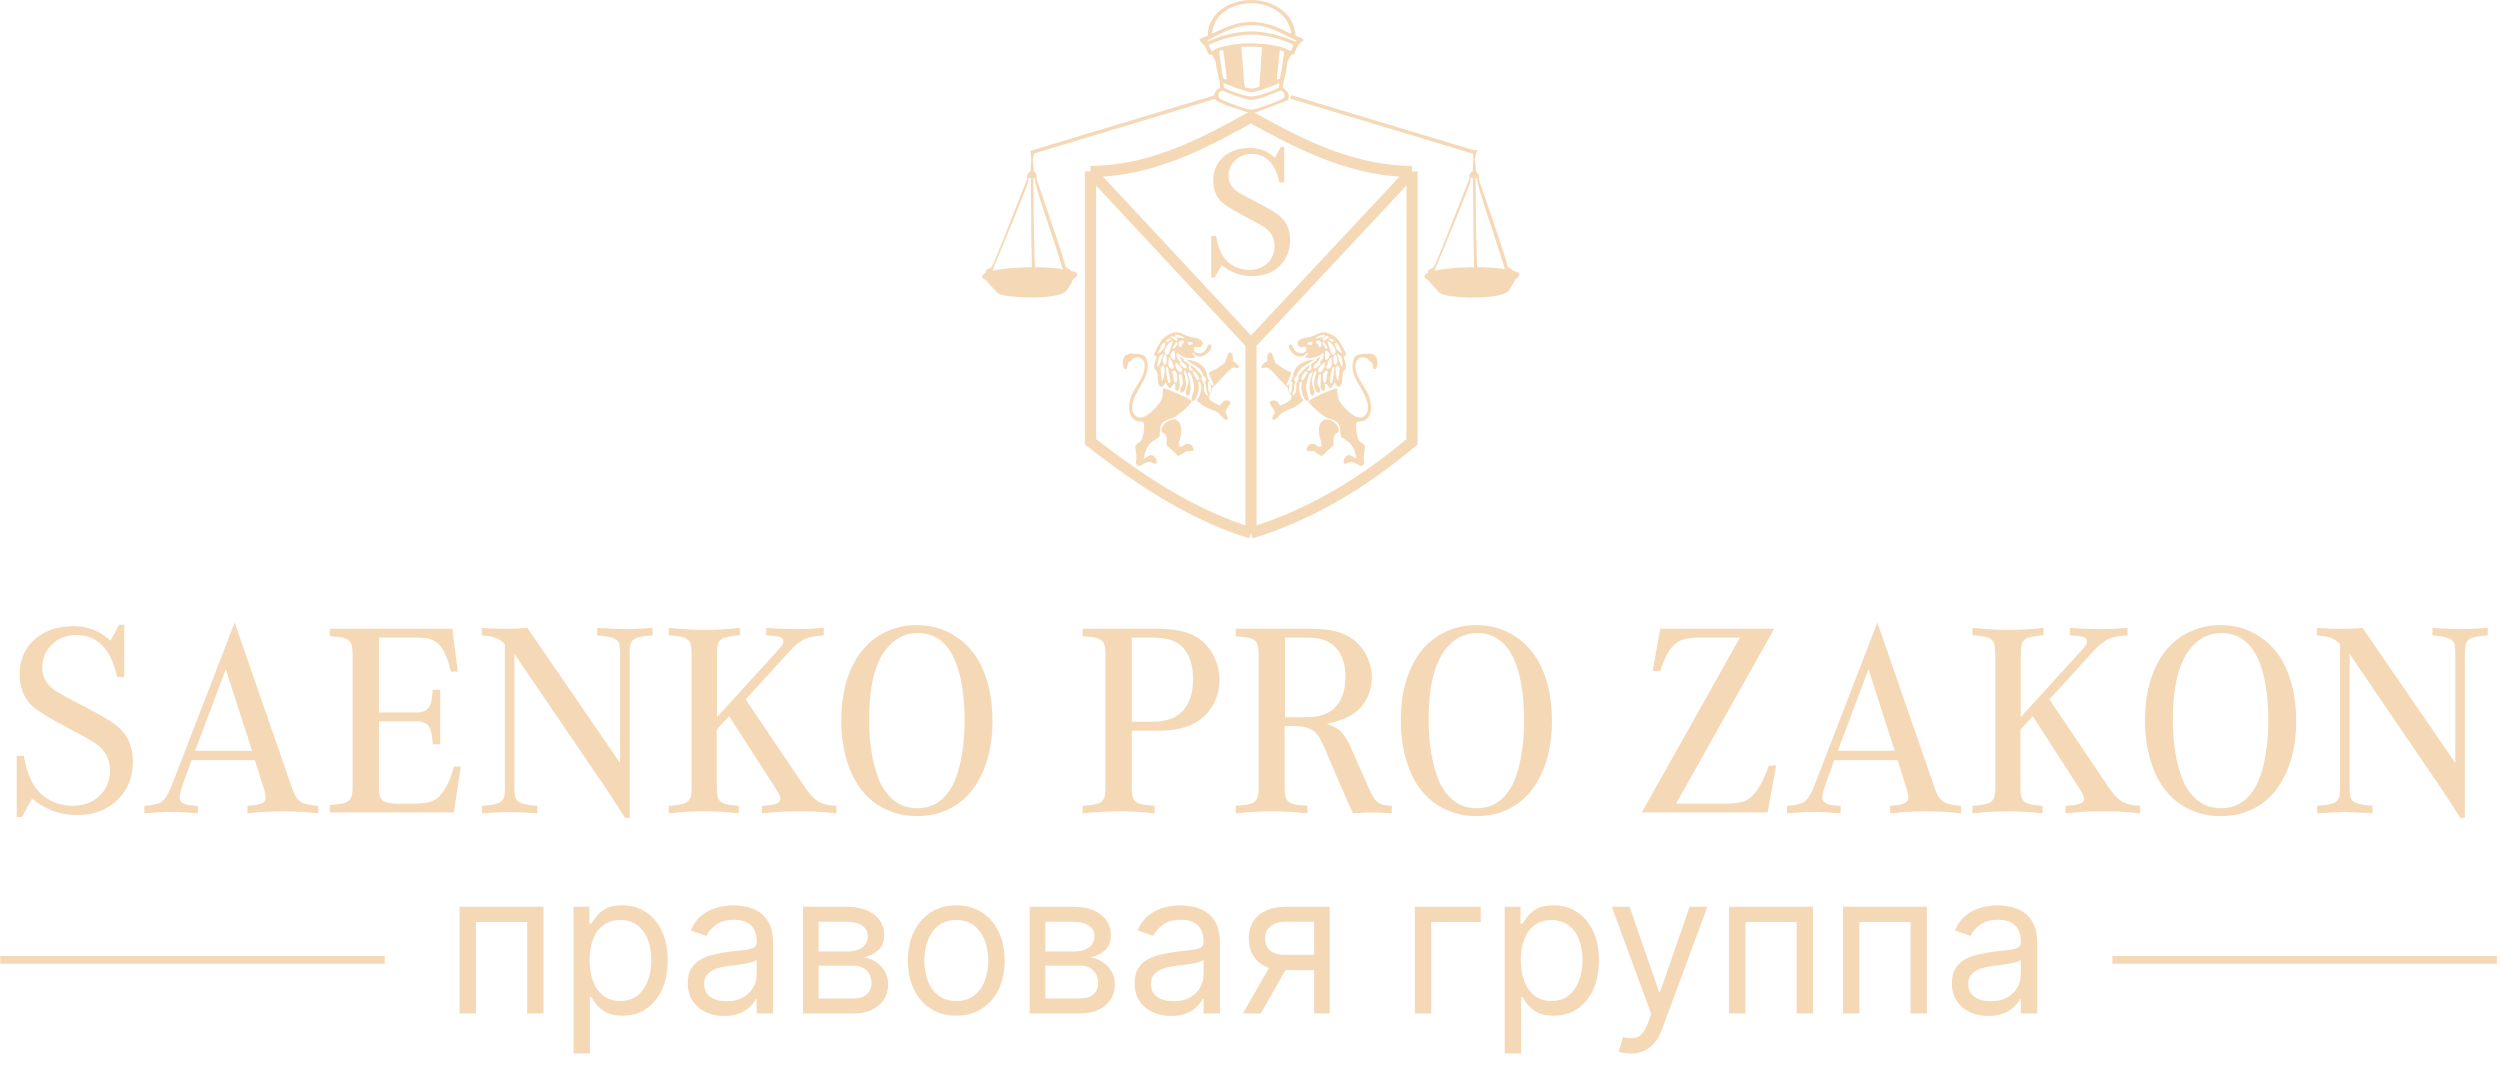 <?xml version="1.0" encoding="UTF-8"?> <svg xmlns="http://www.w3.org/2000/svg" width="594" height="255" viewBox="0 0 594 255" fill="none"><path d="M287.787 56.061H288.938C289.257 58.001 289.8 59.586 290.567 60.817C291.276 61.946 292.246 62.8 293.477 63.38C294.491 63.872 295.598 64.118 296.8 64.118C298.653 64.118 300.145 63.539 301.274 62.38C302.316 61.309 302.838 60.006 302.838 58.471C302.838 56.719 302.15 55.315 300.774 54.258C300.094 53.751 298.682 52.941 296.539 51.826C293.267 50.117 291.19 48.858 290.306 48.047C288.945 46.758 288.265 45.057 288.265 42.943C288.265 40.54 289.112 38.614 290.806 37.166C292.413 35.82 294.462 35.146 296.952 35.146C299.269 35.146 301.259 35.928 302.924 37.492L304.293 34.929H305.14V43.334H303.989C303.004 38.831 300.811 36.58 297.408 36.58C295.758 36.58 294.418 37.115 293.39 38.187C292.406 39.2 291.913 40.417 291.913 41.836C291.913 43.457 292.724 44.767 294.346 45.766C295.026 46.186 296.467 46.961 298.668 48.09C301.042 49.321 302.714 50.298 303.685 51.022C305.581 52.426 306.53 54.432 306.53 57.038C306.53 59.586 305.668 61.664 303.945 63.271C302.28 64.835 300.137 65.616 297.517 65.616C294.838 65.616 292.42 64.733 290.263 62.967L288.612 65.942H287.787V56.061Z" fill="#F5D9B7"></path><path d="M259.105 40.731C275.132 40.731 289.216 32.13 297.229 27.83C305.243 32.13 319.469 40.731 335.495 40.731M259.105 40.731C259.105 61.911 259.106 82.667 259.105 104.972C271.623 114.721 283.789 122.512 297.229 126.653M259.105 40.731L297.229 81.643M335.495 40.731C335.495 60.742 335.495 81.185 335.495 104.972C323.172 115.345 310.67 122.512 297.229 126.653M335.495 40.731L297.229 81.643M297.229 126.653V81.643" stroke="#F5D9B7" stroke-width="2.652"></path><path d="M236.893 69.511C235.714 68.225 234.861 67.235 234.124 66.447C245.439 69.11 252.88 67.156 255.597 65.866C254.779 66.31 254.533 67.641 253.335 69.136C251.579 71.326 238.223 70.96 236.893 69.511Z" fill="#F5D9B7"></path><path d="M244.986 38.613C245.096 38.024 244.919 36.576 244.817 35.925C245.207 35.776 245.986 35.504 245.979 35.609C245.97 35.74 245.238 37.489 245.438 38.424C245.598 39.172 245.635 40.265 245.634 40.718C246.497 41.444 246.414 42.16 246.264 42.428C248.716 49.656 253.009 61.959 253.104 63.15C253.151 63.737 254.725 63.829 254.27 64.72C253.815 65.61 252.66 65.181 252.698 64.614C252.729 64.16 252.416 63.675 252.376 63.539C249.981 55.481 245.933 44.731 245.882 42.402L245.5 42.376L244.736 42.325L244.245 42.292C244.314 42.36 244.369 42.563 244.336 43.044C244.285 43.812 238.692 57.344 235.902 64.013L235.837 64.974C235.799 65.542 234.596 65.812 234.265 64.868C233.934 63.925 235.209 63.879 235.632 63.469C235.97 63.141 241.434 49.209 244.124 42.283C243.825 41.526 244.482 40.889 244.848 40.665C244.848 40.227 244.876 39.202 244.986 38.613Z" fill="#F5D9B7"></path><path d="M234.122 66.466C232.672 65.769 233.644 65.085 234.3 64.801C237.708 63.326 250.226 62.87 255.299 64.577C256.546 64.997 255.865 65.91 254.888 66.335C248.421 69.148 236.659 67.683 234.122 66.466Z" fill="#F5D9B7"></path><path d="M245.338 66.383C245.076 66.181 244.998 50.183 244.918 42.376L245.533 42.376C245.554 49.957 245.729 65.718 246.252 66.473C246.907 67.417 246.234 69.33 245.127 68.517C244.02 67.704 245.665 66.635 245.338 66.383Z" fill="#F5D9B7"></path><path d="M341.952 69.51C340.773 68.225 339.92 67.234 339.182 66.447C350.497 69.11 357.939 67.155 360.655 65.866C359.837 66.31 359.592 67.641 358.394 69.135C356.638 71.326 343.282 70.96 341.952 69.51Z" fill="#F5D9B7"></path><path d="M350.045 38.612C350.155 38.023 349.978 36.575 349.875 35.925C350.266 35.776 351.044 35.504 351.037 35.609C351.029 35.74 350.296 37.489 350.496 38.424C350.657 39.171 350.694 40.265 350.693 40.718C351.556 41.443 351.473 42.16 351.323 42.428C353.774 49.656 358.068 61.958 358.163 63.149C358.21 63.736 359.784 63.829 359.329 64.719C358.874 65.61 357.718 65.181 357.757 64.613C357.787 64.159 357.475 63.674 357.434 63.539C355.039 55.481 350.992 44.73 350.941 42.402L350.559 42.376L349.794 42.324L349.304 42.291C349.372 42.359 349.427 42.562 349.395 43.043C349.343 43.812 343.75 57.343 340.961 64.013L340.896 64.974C340.857 65.541 339.655 65.811 339.324 64.868C338.992 63.924 340.268 63.879 340.69 63.468C341.028 63.14 346.493 49.208 349.183 42.283C348.883 41.526 349.54 40.889 349.906 40.665C349.907 40.226 349.935 39.202 350.045 38.612Z" fill="#F5D9B7"></path><path d="M339.181 66.466C337.731 65.769 338.703 65.085 339.358 64.801C342.766 63.326 355.284 62.87 360.357 64.577C361.605 64.997 360.924 65.91 359.947 66.335C353.48 69.148 341.718 67.683 339.181 66.466Z" fill="#F5D9B7"></path><path d="M350.396 66.382C350.135 66.18 350.057 50.182 349.976 42.375L350.591 42.375C350.613 49.957 350.787 65.717 351.311 66.472C351.965 67.416 351.293 69.329 350.186 68.516C349.078 67.704 350.723 66.634 350.396 66.382Z" fill="#F5D9B7"></path><path d="M278.575 99.676C278.807 99.655 279.047 99.666 279.281 99.664C279.482 99.77 279.669 99.895 279.843 100.041C281.108 101.122 280.684 103.075 280.314 104.46C280.208 104.858 279.995 105.412 280.06 105.818C280.088 105.989 280.14 106.041 280.272 106.144C280.843 106.223 281.337 105.756 281.76 105.44C282.087 105.454 282.417 105.471 282.737 105.542C283.012 105.604 283.142 105.772 283.282 106.002C283.476 106.323 283.667 106.738 283.57 107.118C283.318 107.32 282.192 107.024 281.711 107.284C281.695 107.292 281.68 107.301 281.665 107.31C281.148 107.632 280.517 108.216 279.923 108.33C279.497 108.002 279.17 107.58 278.777 107.216C278.237 106.717 277.59 106.334 277.171 105.719C277.168 104.71 277.391 104.161 276.868 103.19C276.669 103.071 276.453 102.954 276.271 102.81C276.248 102.792 276.227 102.773 276.206 102.753C276.185 102.733 276.165 102.712 276.146 102.69C276.127 102.667 276.11 102.644 276.093 102.621C276.077 102.597 276.062 102.572 276.048 102.547C276.034 102.521 276.021 102.495 276.01 102.468C275.998 102.442 275.988 102.414 275.98 102.387C275.971 102.359 275.964 102.331 275.958 102.303C275.952 102.274 275.948 102.245 275.945 102.217C275.896 101.765 276.183 101.272 276.453 100.934C276.948 100.316 277.782 99.772 278.575 99.676Z" fill="#F5D9B7"></path><path d="M268.469 84.011C269.515 84.098 271.261 83.907 272.043 84.698C272.359 85.018 272.465 85.512 272.569 85.935C273.546 89.909 269.115 92.884 269.022 96.734C269.004 97.481 269.196 98.196 269.74 98.731C270.076 99.063 270.508 99.213 270.977 99.195C272.208 99.148 273.362 98.097 274.169 97.261C275.872 95.495 276.367 94.763 276.325 92.286C276.426 92.289 276.526 92.297 276.626 92.308C277.344 92.387 282.655 94.656 283.049 95.211C283.115 95.304 283.115 95.341 283.09 95.455C282.932 96.184 279.876 98.677 279.211 99.033C278.453 99.44 277.575 99.587 276.828 100.007C275.219 100.914 275.831 102.359 275.422 103.813C274.64 104.38 273.829 104.762 273.15 105.472C272.374 106.417 271.895 107.869 271.752 109.072C272.002 108.864 272.254 108.688 272.534 108.523C272.905 108.304 273.361 108.026 273.808 108.163C274.302 108.314 274.558 108.873 274.799 109.284C274.801 109.478 274.837 109.755 274.79 109.941C274.751 110.1 274.667 110.141 274.541 110.224C274.357 110.23 274.197 110.132 274.032 110.061C272.889 109.568 272.563 109.773 271.525 110.323C271.228 110.48 270.764 110.802 270.421 110.678C270.111 110.565 269.99 110.199 269.876 109.922C269.99 109.349 270.03 108.797 270.009 108.213C269.988 107.632 269.58 106.298 269.845 105.828C270.14 105.302 270.854 105.168 271.169 104.643C271.683 103.786 272.007 101.4 271.755 100.428C271.479 100.125 270.912 100.153 270.53 100.093C269.842 99.984 269.256 99.634 268.86 99.058C268.413 98.406 268.285 97.621 268.286 96.847C268.292 92.822 271.299 91.154 271.913 87.739C272.032 87.076 272.066 86.225 271.647 85.66C271.382 85.302 271.008 84.945 270.548 84.896C270.094 84.847 269.779 84.921 269.418 85.194C269.428 85.092 269.453 85.079 269.387 84.995C269.027 85.24 268.914 85.79 268.487 85.91C267.696 86.132 268.081 87.088 267.644 87.669C267.484 87.75 267.484 87.748 267.309 87.71C267.063 87.515 266.961 87.288 266.886 86.986C266.716 86.293 266.696 85.457 267.103 84.844C267.427 84.356 267.906 84.114 268.469 84.011Z" fill="#F5D9B7"></path><path fill-rule="evenodd" clip-rule="evenodd" d="M279.42 78.945L279.412 78.946C278.073 79.131 276.731 79.87 275.918 80.96C275.532 81.478 274.184 83.766 274.239 84.405C274.374 84.601 274.535 84.634 274.748 84.679C274.766 84.682 274.784 84.686 274.803 84.69L274.841 84.753C274.788 84.952 274.707 85.179 274.62 85.419C274.352 86.165 274.035 87.044 274.392 87.662C274.452 87.767 274.543 87.865 274.633 87.964C274.755 88.097 274.877 88.229 274.926 88.376C275.007 88.617 275.034 89.033 275.065 89.498C275.132 90.512 275.214 91.754 275.9 91.901C276.057 91.934 276.213 91.825 276.32 91.721C276.515 91.534 276.675 91.287 276.827 91.051C276.872 90.982 276.916 90.914 276.961 90.848C276.993 90.909 277.029 90.981 277.069 91.061C277.281 91.483 277.594 92.108 277.963 92.205C278.042 92.225 278.112 92.206 278.178 92.156C278.325 92.046 278.408 91.873 278.491 91.702C278.606 91.463 278.72 91.227 279.004 91.167C279.018 91.171 279.031 91.174 279.043 91.178C279.166 91.211 279.184 91.216 279.271 91.337C279.284 91.485 279.266 91.653 279.247 91.824C279.211 92.153 279.174 92.494 279.356 92.731C279.483 92.8 279.626 92.855 279.773 92.815C279.967 92.763 280.076 92.617 280.155 92.442C280.405 91.89 280.312 91.04 280.231 90.3C280.161 89.656 280.1 89.095 280.281 88.888C280.43 88.862 280.437 88.865 280.572 88.932L280.573 88.932C280.923 89.421 281.076 90.593 280.972 91.179C280.902 91.571 280.761 91.848 280.482 92.129C280.476 92.181 280.469 92.231 280.462 92.282C280.418 92.605 280.378 92.9 280.542 93.21C280.556 93.22 280.568 93.23 280.581 93.24C280.667 93.306 280.724 93.35 280.855 93.319C281.2 93.238 281.486 92.752 281.609 92.453C281.985 91.537 281.747 90.154 281.521 89.222C281.5 89.134 281.46 89.036 281.418 88.937C281.355 88.785 281.291 88.629 281.289 88.497C281.288 88.33 281.328 88.172 281.454 88.06C281.788 88.238 281.992 88.933 282.119 89.366C282.137 89.428 282.154 89.484 282.169 89.533C282.308 89.979 282.414 90.483 282.359 90.95C282.33 91.196 282.219 91.504 282.1 91.834C281.828 92.59 281.514 93.461 282.055 93.953L282.082 93.959C282.218 93.989 282.281 94.003 282.415 93.909C282.836 93.611 282.867 92.816 282.883 92.347C282.934 90.873 282.664 90.025 282.257 88.744C282.221 88.632 282.184 88.515 282.146 88.395C282.198 88.421 282.249 88.447 282.3 88.472C282.509 88.576 282.718 88.68 282.918 88.799C282.978 88.974 283.04 89.146 283.102 89.317C283.514 90.462 283.902 91.538 283.631 92.805C283.612 92.895 283.558 93.061 283.492 93.265C283.266 93.958 282.897 95.093 283.25 95.221C283.411 95.28 283.589 95.246 283.729 95.155C284.309 94.776 284.652 93.529 284.759 92.879C284.821 92.504 284.875 92.061 284.839 91.683C284.829 91.569 284.801 91.453 284.773 91.335C284.728 91.148 284.683 90.959 284.708 90.779C284.835 90.716 284.906 90.687 285.052 90.747C285.225 90.818 285.253 90.972 285.282 91.135C285.287 91.158 285.291 91.182 285.296 91.206C285.522 92.329 285.321 93.673 284.66 94.621C284.602 94.704 284.542 94.787 284.482 94.87L284.482 94.871L284.482 94.871C284.431 94.941 284.38 95.012 284.33 95.083C285.1 95.953 286.276 96.719 287.352 97.14C287.493 97.195 287.638 97.249 287.784 97.303L287.785 97.303C288.365 97.518 288.972 97.743 289.457 98.103C289.662 98.256 289.873 98.5 290.093 98.755C290.504 99.231 290.945 99.742 291.436 99.756C291.531 99.759 291.611 99.73 291.698 99.698L291.711 99.694C291.782 99.45 291.677 99.093 291.592 98.802C291.571 98.731 291.552 98.665 291.536 98.605C291.523 98.594 291.511 98.584 291.499 98.574C291.331 98.434 291.207 98.332 291.184 98.089C291.142 97.634 291.506 97.129 291.84 96.668C292.221 96.142 292.561 95.671 292.216 95.389C291.992 95.207 291.589 95.098 291.304 95.133C290.949 95.176 290.555 95.394 290.344 95.683C290.24 95.826 290.147 95.98 290.055 96.134C290.011 96.208 289.967 96.281 289.921 96.353C289.132 96.079 287.675 95.51 287.293 94.7C287.177 94.455 287.178 94.185 287.281 93.935C287.399 93.651 287.533 93.478 287.652 93.324C287.857 93.061 288.02 92.851 287.99 92.228C288.308 91.891 288.636 91.564 288.965 91.237C289.224 90.978 289.484 90.719 289.739 90.456C289.874 90.316 290.068 90.097 290.297 89.838C291.149 88.876 292.49 87.363 293.123 87.296C293.182 87.289 293.254 87.3 293.317 87.31L293.331 87.312C293.34 87.314 293.349 87.315 293.358 87.316C293.402 87.328 293.444 87.34 293.486 87.352C293.735 87.424 293.956 87.488 294.226 87.418L294.241 87.404C294.297 87.356 294.325 87.332 294.342 87.301C294.36 87.268 294.365 87.227 294.375 87.144L294.375 87.141C294.14 86.503 293.516 86.111 292.939 85.813C292.94 85.751 292.942 85.687 292.944 85.62C292.963 85.045 292.986 84.312 292.58 83.901C292.488 83.807 292.388 83.76 292.27 83.707C292.251 83.708 292.232 83.708 292.214 83.707C292.152 83.705 292.093 83.704 292.045 83.751C291.779 84.011 291.154 85.76 291.032 86.197C290.337 86.754 289.609 87.265 288.847 87.728C288.664 87.838 288.448 87.936 288.228 88.035C287.864 88.199 287.491 88.368 287.242 88.603C287.281 88.927 287.568 89.566 287.841 90.174C288.124 90.805 288.392 91.403 288.351 91.577L288.245 91.64C288.074 91.594 287.961 91.542 287.873 91.379C287.858 91.352 287.845 91.324 287.832 91.296C287.826 91.283 287.82 91.27 287.814 91.257C287.733 91.086 287.633 90.921 287.533 90.76C287.555 90.872 287.581 90.986 287.607 91.102C287.657 91.324 287.708 91.549 287.732 91.767C287.744 91.875 287.746 91.981 287.747 92.087C287.75 92.24 287.753 92.392 287.785 92.545C287.829 92.751 287.799 92.948 287.678 93.123C287.627 93.198 287.558 93.252 287.487 93.308L287.487 93.308L287.356 93.307C287.054 92.972 287.021 91.208 287.013 90.689L287.083 90.62C287.245 90.645 287.364 90.688 287.513 90.752L287.537 90.687C287.476 90.594 287.401 90.5 287.325 90.404C287.202 90.251 287.077 90.094 287.003 89.933C286.882 89.668 286.825 89.36 286.768 89.048C286.715 88.762 286.662 88.473 286.558 88.212C286.019 86.86 284.468 85.903 283.086 85.619C282.874 85.575 282.661 85.541 282.448 85.507C282.233 85.472 282.017 85.438 281.804 85.394C282.216 85.767 282.743 86.088 283.283 86.417C284.379 87.085 285.525 87.783 285.844 89.008C285.907 89.25 286.086 89.437 286.251 89.609C286.482 89.85 286.686 90.063 286.515 90.365C286.481 90.426 286.434 90.484 286.387 90.542C286.295 90.656 286.203 90.77 286.198 90.914C286.439 91.112 286.481 91.155 286.527 91.471C286.552 91.64 286.552 91.816 286.553 91.992C286.554 92.201 286.554 92.411 286.596 92.611C286.626 92.755 286.692 92.917 286.761 93.085C286.885 93.389 287.017 93.711 286.952 93.975C286.677 93.899 286.416 93.622 286.281 93.365C286.021 92.87 286.036 92.192 286.049 91.636L286.05 91.567C286.051 91.539 286.054 91.502 286.058 91.462C286.066 91.372 286.075 91.266 286.06 91.209C286.019 91.058 285.925 90.905 285.824 90.741C285.602 90.38 285.347 89.965 285.554 89.397C285.563 89.372 285.573 89.347 285.582 89.323C285.586 89.312 285.59 89.302 285.594 89.292C285.425 89.117 285.241 88.903 285.043 88.674C284.38 87.906 283.57 86.967 282.724 86.777L282.674 86.849C282.755 87.026 282.893 87.18 283.03 87.333C283.221 87.545 283.409 87.755 283.44 88.021C283.357 88.116 283.281 88.137 283.156 88.14C282.878 88.148 282.685 87.943 282.508 87.754C282.489 87.734 282.47 87.714 282.452 87.695C282.485 87.352 282.514 87.008 282.538 86.665C282.197 86.222 281.891 85.999 281.373 85.781L281.19 85.244C280.865 85.031 280.537 84.823 280.207 84.619C280.322 84.816 280.42 85.028 280.518 85.239C280.627 85.476 280.736 85.711 280.868 85.922C280.987 86.114 281.175 86.246 281.363 86.378C281.672 86.594 281.979 86.81 281.977 87.29C281.902 87.433 281.855 87.49 281.719 87.576C281.436 87.575 281.032 87.199 280.699 86.89C280.562 86.763 280.437 86.646 280.338 86.573C280.337 86.512 280.333 86.451 280.33 86.391C280.317 86.165 280.304 85.944 280.443 85.761C280.365 85.716 280.34 85.729 280.31 85.744C280.288 85.755 280.265 85.767 280.217 85.761C279.984 85.728 279.705 84.988 279.652 84.793C279.568 84.484 279.505 84.197 279.605 83.886C279.714 83.865 279.785 83.917 279.867 83.978C279.886 83.993 279.907 84.008 279.928 84.022C280.026 84.089 280.12 84.159 280.215 84.23C280.389 84.36 280.564 84.49 280.756 84.593C281.554 85.019 282.708 85.207 283.599 85.016C283.759 84.982 283.832 84.955 283.923 84.82C283.874 84.645 283.74 84.515 283.603 84.382C283.446 84.229 283.285 84.073 283.243 83.839C283.524 83.842 284.02 84.295 284.219 84.493C284.245 84.519 284.269 84.546 284.293 84.574L284.301 84.584L284.312 84.597C284.408 84.612 284.499 84.627 284.584 84.642C285.303 84.766 285.692 84.833 286.417 84.302C286.967 83.898 287.735 83.116 287.836 82.419C287.857 82.274 287.838 82.117 287.744 81.999C287.652 81.882 287.539 81.842 287.402 81.805C287.15 81.884 287.035 82.055 286.913 82.282C286.85 82.4 286.794 82.511 286.742 82.617C286.458 83.185 286.258 83.584 285.502 83.837C285.07 83.981 284.617 83.995 284.205 83.778C283.962 83.651 283.76 83.445 283.677 83.179C283.607 82.955 283.613 82.789 283.728 82.582C283.758 82.528 283.79 82.476 283.822 82.424C283.833 82.405 283.845 82.386 283.856 82.367C283.912 82.374 283.973 82.382 284.038 82.391C284.478 82.452 285.099 82.538 285.427 82.283C285.645 82.113 285.731 81.794 285.759 81.529C285.777 81.35 285.728 81.202 285.61 81.07C285.061 80.462 284.226 80.314 283.417 80.171C283.042 80.104 282.672 80.038 282.339 79.928C281.944 79.798 281.626 79.64 281.322 79.49C280.773 79.218 280.271 78.969 279.441 78.945C279.434 78.945 279.427 78.945 279.42 78.945ZM279.128 83.611C279.108 83.46 279.039 83.31 278.919 83.215L278.448 83.649C278.26 83.821 278.114 84.098 278.103 84.356C278.09 84.657 278.256 84.978 278.453 85.198C278.519 85.272 278.598 85.334 278.675 85.394C278.696 85.405 278.715 85.415 278.732 85.424C278.849 85.485 278.9 85.513 279.061 85.496C279.319 85.138 279.188 84.061 279.128 83.611ZM278.401 81.087C278.491 81.094 278.548 81.118 278.627 81.151L278.644 81.158L278.657 81.267C278.549 81.507 278.421 81.913 278.283 82.35C278.05 83.09 277.789 83.915 277.559 84.158C277.46 84.263 277.411 84.264 277.3 84.265C277.279 84.265 277.256 84.265 277.231 84.266C276.93 84.141 276.864 84.013 276.728 83.749L276.704 83.703C276.708 83.675 276.712 83.646 276.715 83.617C276.741 83.419 276.768 83.216 276.824 83.025C277.049 82.256 277.711 81.466 278.401 81.087ZM276.539 81.45C276.53 81.45 276.52 81.45 276.51 81.449C276.01 81.785 275.849 82.233 275.682 82.702C275.58 82.987 275.475 83.279 275.29 83.559L275.076 83.886C275.109 83.878 275.142 83.87 275.175 83.862C275.331 83.825 275.488 83.788 275.629 83.71C276.328 83.164 276.648 82.894 276.816 81.991C276.834 81.893 276.86 81.799 276.888 81.703C276.882 81.683 276.879 81.664 276.875 81.648C276.863 81.589 276.855 81.549 276.789 81.508C276.7 81.451 276.634 81.451 276.539 81.45ZM276.293 84.057C276.303 84.067 276.308 84.071 276.31 84.077C276.312 84.08 276.313 84.085 276.314 84.092C276.317 84.105 276.32 84.125 276.332 84.163L276.306 84.256C276.082 85.057 275.635 86.658 275.145 87.157C274.888 86.751 275.128 85.794 275.288 85.157C275.322 85.024 275.351 84.905 275.373 84.808C275.647 84.507 275.944 84.269 276.284 84.049L276.293 84.057ZM276.878 84.188L276.786 84.135C276.391 84.661 276.212 85.265 276.303 85.922C276.339 86.179 276.536 86.474 276.691 86.682C276.703 86.68 276.716 86.678 276.728 86.677C276.844 86.66 276.919 86.65 277.002 86.538C277.252 86.205 277.293 85.073 277.167 84.688C277.137 84.596 277.075 84.519 277.014 84.444C276.998 84.424 276.982 84.404 276.967 84.385C276.919 84.322 276.898 84.263 276.878 84.188ZM277.728 84.889C277.737 84.894 277.745 84.899 277.752 84.903C277.798 84.93 277.814 84.939 277.868 84.994C278.036 85.162 278.579 85.897 278.618 86.105C278.629 86.163 278.608 86.211 278.587 86.26C278.557 86.328 278.526 86.399 278.577 86.507C278.619 86.596 278.677 86.671 278.734 86.743C278.841 86.88 278.943 87.01 278.922 87.225C278.902 87.418 278.798 87.508 278.665 87.624L278.649 87.638C278.641 87.639 278.634 87.64 278.627 87.641C278.586 87.648 278.557 87.653 278.508 87.65C278.2 87.635 277.951 87.295 277.759 87.033C277.723 86.984 277.688 86.937 277.656 86.896L277.645 86.974C277.643 86.837 277.638 86.702 277.634 86.568C277.615 86.003 277.596 85.466 277.728 84.889ZM279.429 86.148C279.42 86.145 279.411 86.142 279.402 86.139C279.2 86.448 279.227 86.603 279.304 86.965C279.428 87.546 279.806 88.123 280.318 88.435C280.442 88.51 280.515 88.525 280.654 88.5C280.791 88.232 280.933 87.94 280.839 87.635C280.793 87.486 279.626 86.244 279.496 86.175C279.475 86.163 279.452 86.156 279.429 86.148ZM278.934 88.017C279.021 88.043 279.112 88.094 279.178 88.157C279.502 88.466 279.668 88.838 279.696 89.284C279.719 89.662 279.713 90.644 279.466 90.935L279.281 90.937C279.264 90.92 279.244 90.903 279.224 90.885C279.13 90.801 279.018 90.701 278.974 90.598C278.86 90.334 278.851 90.044 278.842 89.753C278.831 89.388 278.819 89.021 278.602 88.7C278.511 88.565 278.495 88.449 278.522 88.29C278.622 88.149 278.712 88.111 278.848 88.054C278.875 88.043 278.903 88.03 278.934 88.017ZM277.066 87.198C277.079 87.207 277.088 87.22 277.111 87.252L277.121 87.267C277.131 87.28 277.139 87.293 277.148 87.307C277.152 87.313 277.156 87.319 277.16 87.326L277.283 87.341C277.276 87.352 277.267 87.364 277.258 87.377L277.34 87.348L277.283 87.341C277.288 87.334 277.292 87.327 277.296 87.32C277.336 87.259 277.359 87.223 277.452 87.194L277.46 87.413L277.472 87.306C277.537 87.726 277.632 88.132 277.727 88.534C277.902 89.282 278.075 90.019 278.049 90.821C277.991 90.919 277.943 90.963 277.85 91.028L277.716 90.993C277.324 90.523 277.193 89.184 277.091 88.145C277.052 87.746 277.017 87.392 276.973 87.148C276.999 87.162 277.018 87.171 277.032 87.178C277.048 87.186 277.058 87.191 277.066 87.198ZM276.259 86.761L276.659 87.221C276.79 88.428 276.694 89.384 276.166 90.481C275.939 90.238 275.811 88.448 275.758 87.71C275.751 87.616 275.746 87.539 275.741 87.484C275.852 87.303 275.983 87.129 276.112 86.958C276.162 86.892 276.211 86.827 276.259 86.761ZM284.201 88.621C284.059 88.443 283.897 88.287 283.707 88.162L283.384 88.524C283.442 88.619 283.536 88.788 283.647 88.99C283.956 89.548 284.398 90.349 284.586 90.451C284.729 90.34 284.819 90.25 284.849 90.064C284.929 89.574 284.491 88.987 284.201 88.621ZM282.228 81.15C282.242 81.157 282.256 81.164 282.271 81.17C282.284 81.177 282.298 81.183 282.312 81.189L282.313 81.19C282.333 81.199 282.354 81.208 282.374 81.218C282.584 81.322 282.759 81.319 282.945 81.316C283.062 81.314 283.184 81.312 283.321 81.338C283.405 81.459 283.405 81.548 283.405 81.674C283.405 81.702 283.405 81.732 283.406 81.765C283.36 81.782 283.312 81.799 283.264 81.817C283.091 81.882 282.911 81.949 282.735 81.979C282.632 81.997 282.511 81.982 282.431 81.911C282.264 81.761 282.236 81.486 282.213 81.254C282.209 81.213 282.205 81.173 282.2 81.136C282.209 81.14 282.219 81.145 282.228 81.15ZM281.177 81.001C281.057 80.968 280.951 80.919 280.838 80.867C280.589 80.987 280.345 81.106 280.109 81.251C280.105 81.306 280.1 81.369 280.093 81.437C280.065 81.74 280.027 82.135 280.2 82.334C280.262 82.405 280.328 82.42 280.422 82.425C280.484 82.428 280.559 82.412 280.627 82.397C280.648 82.393 280.667 82.388 280.686 82.385C280.727 81.938 280.926 81.769 281.103 81.62C281.246 81.499 281.374 81.391 281.391 81.157C281.375 81.14 281.363 81.126 281.352 81.113C281.301 81.054 281.28 81.03 281.177 81.001ZM279.586 81.195L279.73 81.322C279.807 81.621 279.696 81.823 279.565 82.059C279.543 82.099 279.52 82.14 279.498 82.183C279.332 82.499 279.199 82.659 278.924 82.877C278.863 82.866 278.81 82.844 278.754 82.82C278.745 82.817 278.736 82.813 278.727 82.809L278.672 82.674C278.708 82.306 279.042 81.888 279.328 81.53C279.424 81.41 279.514 81.297 279.586 81.195ZM279.155 80.068C279.018 79.976 278.887 79.888 278.792 79.802C278.553 79.91 278.316 80.024 278.081 80.142C278.514 80.243 278.785 80.46 279.088 80.702C279.186 80.781 279.288 80.862 279.399 80.943C279.54 80.974 279.602 80.98 279.729 80.884C279.765 80.857 279.798 80.809 279.825 80.769L279.832 80.759L279.838 80.75C279.775 80.484 279.451 80.266 279.155 80.068ZM279.265 79.5C279.911 79.572 280.789 79.797 281.321 80.189C281.34 80.203 281.354 80.213 281.365 80.221C281.384 80.233 281.393 80.24 281.398 80.248C281.403 80.256 281.404 80.266 281.407 80.286C281.408 80.299 281.41 80.316 281.414 80.34L281.278 80.432C280.992 80.237 280.619 80.233 280.248 80.229C280.013 80.227 279.778 80.224 279.567 80.173C279.381 80.128 279.277 80.062 279.179 79.893C279.168 79.703 279.179 79.671 279.265 79.5ZM278.095 80.465C277.992 80.46 277.889 80.455 277.788 80.459C277.772 80.467 277.756 80.474 277.741 80.482C277.481 80.61 277.254 80.722 277.059 80.952L277.022 81.078C277.122 81.165 277.204 81.195 277.337 81.179C277.394 81.172 277.449 81.152 277.504 81.132C277.553 81.114 277.602 81.096 277.653 81.087L277.743 81.132C277.751 81.124 277.759 81.115 277.766 81.106C277.779 81.091 277.792 81.076 277.805 81.062C277.883 80.976 277.973 80.906 278.064 80.835C278.155 80.764 278.246 80.692 278.327 80.604L278.22 80.471C278.179 80.47 278.137 80.468 278.095 80.465Z" fill="#F5D9B7"></path><path d="M315.474 99.676C315.242 99.655 315.001 99.666 314.768 99.664C314.567 99.77 314.38 99.895 314.206 100.041C312.941 101.122 313.365 103.075 313.735 104.46C313.841 104.858 314.054 105.412 313.988 105.818C313.961 105.989 313.909 106.041 313.777 106.144C313.206 106.223 312.712 105.756 312.288 105.44C311.962 105.454 311.632 105.471 311.312 105.542C311.037 105.604 310.907 105.772 310.767 106.002C310.573 106.323 310.382 106.738 310.478 107.118C310.731 107.32 311.857 107.024 312.338 107.284C312.353 107.292 312.368 107.301 312.384 107.31C312.901 107.632 313.532 108.216 314.126 108.33C314.552 108.002 314.879 107.58 315.272 107.216C315.812 106.717 316.459 106.334 316.878 105.719C316.881 104.71 316.658 104.161 317.18 103.19C317.38 103.071 317.596 102.954 317.778 102.81C317.8 102.792 317.822 102.773 317.843 102.753C317.864 102.733 317.884 102.712 317.903 102.69C317.921 102.667 317.939 102.644 317.955 102.621C317.972 102.597 317.987 102.572 318.001 102.547C318.015 102.521 318.028 102.495 318.039 102.468C318.05 102.442 318.06 102.414 318.069 102.387C318.078 102.359 318.085 102.331 318.091 102.303C318.097 102.274 318.101 102.245 318.104 102.217C318.152 101.765 317.866 101.272 317.596 100.934C317.101 100.316 316.267 99.772 315.474 99.676Z" fill="#F5D9B7"></path><path d="M325.58 84.011C324.534 84.098 322.788 83.907 322.006 84.698C321.69 85.018 321.583 85.512 321.479 85.935C320.502 89.909 324.934 92.884 325.027 96.734C325.045 97.481 324.853 98.196 324.309 98.731C323.973 99.063 323.541 99.213 323.072 99.195C321.84 99.148 320.686 98.097 319.88 97.261C318.176 95.495 317.682 94.763 317.723 92.286C317.623 92.289 317.523 92.297 317.423 92.308C316.705 92.387 311.393 94.656 310.999 95.211C310.934 95.304 310.934 95.341 310.958 95.455C311.116 96.184 314.173 98.677 314.838 99.033C315.596 99.44 316.474 99.587 317.221 100.007C318.83 100.914 318.218 102.359 318.627 103.813C319.409 104.38 320.22 104.762 320.899 105.472C321.674 106.417 322.153 107.869 322.296 109.072C322.047 108.864 321.795 108.688 321.515 108.523C321.144 108.304 320.688 108.026 320.241 108.163C319.746 108.314 319.491 108.873 319.25 109.284C319.248 109.478 319.212 109.755 319.258 109.941C319.298 110.1 319.382 110.141 319.507 110.224C319.691 110.23 319.852 110.132 320.017 110.061C321.159 109.568 321.485 109.773 322.524 110.323C322.821 110.48 323.285 110.802 323.628 110.678C323.937 110.565 324.058 110.199 324.173 109.922C324.059 109.349 324.019 108.797 324.04 108.213C324.06 107.632 324.469 106.298 324.204 105.828C323.909 105.302 323.195 105.168 322.88 104.643C322.366 103.786 322.042 101.4 322.294 100.428C322.57 100.125 323.137 100.153 323.519 100.093C324.206 99.984 324.793 99.634 325.189 99.058C325.636 98.406 325.764 97.621 325.763 96.847C325.757 92.822 322.749 91.154 322.136 87.739C322.017 87.076 321.983 86.225 322.401 85.66C322.667 85.302 323.041 84.945 323.5 84.896C323.955 84.847 324.27 84.921 324.63 85.194C324.62 85.092 324.596 85.079 324.662 84.995C325.022 85.24 325.135 85.79 325.562 85.91C326.353 86.132 325.968 87.088 326.405 87.669C326.565 87.75 326.565 87.748 326.74 87.71C326.986 87.515 327.088 87.288 327.163 86.986C327.333 86.293 327.353 85.457 326.946 84.844C326.622 84.356 326.143 84.114 325.58 84.011Z" fill="#F5D9B7"></path><path fill-rule="evenodd" clip-rule="evenodd" d="M314.629 78.945L314.637 78.946C315.976 79.131 317.318 79.87 318.131 80.96C318.517 81.478 319.865 83.766 319.81 84.405C319.675 84.601 319.514 84.634 319.301 84.679C319.283 84.682 319.265 84.686 319.246 84.69L319.208 84.753C319.261 84.952 319.342 85.179 319.429 85.419C319.697 86.165 320.014 87.044 319.657 87.662C319.597 87.767 319.506 87.865 319.415 87.964C319.294 88.097 319.172 88.229 319.123 88.376C319.042 88.617 319.015 89.033 318.984 89.498C318.917 90.512 318.835 91.754 318.149 91.901C317.992 91.934 317.836 91.825 317.729 91.721C317.534 91.534 317.374 91.287 317.222 91.051C317.177 90.982 317.133 90.914 317.088 90.848C317.056 90.909 317.019 90.981 316.98 91.061C316.768 91.483 316.455 92.108 316.086 92.205C316.006 92.225 315.937 92.206 315.87 92.156C315.724 92.046 315.64 91.873 315.558 91.702C315.442 91.463 315.329 91.227 315.045 91.167C315.031 91.171 315.018 91.174 315.005 91.178C314.883 91.211 314.865 91.216 314.778 91.337C314.765 91.485 314.783 91.653 314.802 91.824C314.838 92.153 314.875 92.494 314.693 92.731C314.566 92.8 314.423 92.855 314.276 92.815C314.082 92.763 313.973 92.617 313.894 92.442C313.644 91.89 313.737 91.04 313.818 90.3C313.888 89.656 313.949 89.095 313.768 88.888C313.619 88.862 313.612 88.865 313.477 88.932L313.476 88.932C313.125 89.421 312.973 90.593 313.077 91.179C313.147 91.571 313.288 91.848 313.567 92.129C313.573 92.181 313.58 92.231 313.587 92.282C313.631 92.605 313.671 92.9 313.507 93.21C313.493 93.22 313.48 93.23 313.468 93.24C313.382 93.306 313.325 93.35 313.194 93.319C312.849 93.238 312.563 92.752 312.44 92.453C312.064 91.537 312.301 90.154 312.527 89.222C312.549 89.134 312.589 89.036 312.631 88.937C312.693 88.785 312.758 88.629 312.759 88.497C312.761 88.33 312.721 88.172 312.595 88.06C312.26 88.238 312.056 88.933 311.93 89.366C311.911 89.428 311.895 89.484 311.88 89.533C311.741 89.979 311.635 90.483 311.69 90.95C311.719 91.196 311.83 91.504 311.949 91.834C312.221 92.59 312.535 93.461 311.993 93.953L311.967 93.959C311.831 93.989 311.767 94.003 311.634 93.909C311.212 93.611 311.182 92.816 311.166 92.347C311.115 90.873 311.385 90.025 311.792 88.744C311.828 88.632 311.865 88.515 311.902 88.395C311.851 88.421 311.8 88.447 311.748 88.472C311.54 88.576 311.331 88.68 311.131 88.799C311.071 88.974 311.008 89.146 310.947 89.317C310.535 90.462 310.147 91.538 310.418 92.805C310.437 92.895 310.491 93.061 310.557 93.265C310.782 93.958 311.152 95.093 310.798 95.221C310.637 95.28 310.46 95.246 310.319 95.155C309.74 94.776 309.397 93.529 309.29 92.879C309.228 92.504 309.174 92.061 309.209 91.683C309.22 91.569 309.248 91.453 309.276 91.335C309.321 91.148 309.366 90.959 309.341 90.779C309.213 90.716 309.143 90.687 308.997 90.747C308.824 90.818 308.796 90.972 308.766 91.135C308.762 91.158 308.758 91.182 308.753 91.206C308.526 92.329 308.728 93.673 309.389 94.621C309.447 94.704 309.507 94.787 309.567 94.87L309.567 94.871L309.567 94.871C309.618 94.941 309.669 95.012 309.719 95.083C308.949 95.953 307.772 96.719 306.697 97.14C306.556 97.195 306.411 97.249 306.265 97.303L306.264 97.303C305.684 97.518 305.077 97.743 304.592 98.103C304.387 98.256 304.176 98.5 303.956 98.755C303.545 99.231 303.104 99.742 302.613 99.756C302.518 99.759 302.438 99.73 302.351 99.698L302.338 99.694C302.266 99.45 302.372 99.093 302.457 98.802C302.478 98.731 302.497 98.665 302.513 98.605C302.526 98.594 302.538 98.584 302.55 98.574C302.718 98.434 302.842 98.332 302.864 98.089C302.907 97.634 302.543 97.129 302.209 96.668C301.828 96.142 301.488 95.671 301.833 95.389C302.056 95.207 302.459 95.098 302.745 95.133C303.099 95.176 303.494 95.394 303.705 95.683C303.809 95.826 303.902 95.98 303.994 96.134C304.038 96.208 304.082 96.281 304.127 96.353C304.917 96.079 306.373 95.51 306.756 94.7C306.872 94.455 306.871 94.185 306.768 93.935C306.65 93.651 306.516 93.478 306.397 93.324C306.192 93.061 306.029 92.851 306.059 92.228C305.741 91.891 305.412 91.564 305.084 91.237C304.824 90.978 304.565 90.719 304.31 90.456C304.175 90.316 303.981 90.097 303.752 89.838C302.9 88.876 301.559 87.363 300.925 87.296C300.866 87.289 300.795 87.3 300.732 87.31L300.718 87.312C300.709 87.314 300.7 87.315 300.691 87.316C300.647 87.328 300.605 87.34 300.563 87.352C300.314 87.424 300.093 87.488 299.823 87.418L299.808 87.404C299.752 87.356 299.724 87.332 299.707 87.301C299.689 87.268 299.684 87.227 299.674 87.144L299.674 87.141C299.908 86.503 300.533 86.111 301.11 85.813C301.109 85.751 301.107 85.687 301.105 85.62C301.086 85.045 301.063 84.312 301.469 83.901C301.561 83.807 301.661 83.76 301.779 83.707C301.798 83.708 301.817 83.708 301.835 83.707C301.897 83.705 301.956 83.704 302.004 83.751C302.269 84.011 302.895 85.76 303.017 86.197C303.712 86.754 304.44 87.265 305.202 87.728C305.384 87.838 305.601 87.936 305.821 88.035C306.184 88.199 306.558 88.368 306.807 88.603C306.768 88.927 306.481 89.566 306.208 90.174C305.925 90.805 305.657 91.403 305.698 91.577L305.804 91.64C305.975 91.594 306.088 91.542 306.176 91.379C306.191 91.352 306.204 91.324 306.217 91.296C306.223 91.283 306.229 91.27 306.235 91.257C306.316 91.086 306.416 90.921 306.516 90.76C306.494 90.872 306.468 90.986 306.442 91.102C306.392 91.324 306.341 91.549 306.317 91.767C306.305 91.875 306.303 91.981 306.301 92.087C306.299 92.24 306.296 92.392 306.264 92.545C306.22 92.751 306.249 92.948 306.37 93.123C306.422 93.198 306.49 93.252 306.561 93.308L306.562 93.308L306.693 93.307C306.994 92.972 307.028 91.208 307.036 90.689L306.966 90.62C306.804 90.645 306.685 90.688 306.536 90.752L306.512 90.687C306.573 90.594 306.648 90.5 306.724 90.404C306.846 90.251 306.971 90.094 307.045 89.933C307.167 89.668 307.224 89.36 307.281 89.048C307.333 88.762 307.387 88.473 307.491 88.212C308.03 86.86 309.581 85.903 310.963 85.619C311.174 85.575 311.388 85.541 311.601 85.507C311.816 85.472 312.031 85.438 312.245 85.394C311.833 85.767 311.306 86.088 310.766 86.417C309.669 87.085 308.524 87.783 308.205 89.008C308.142 89.25 307.963 89.437 307.798 89.609C307.567 89.85 307.363 90.063 307.533 90.365C307.568 90.426 307.615 90.484 307.662 90.542C307.754 90.656 307.846 90.77 307.85 90.914C307.609 91.112 307.568 91.155 307.522 91.471C307.497 91.64 307.497 91.816 307.496 91.992C307.495 92.201 307.494 92.411 307.453 92.611C307.423 92.755 307.356 92.917 307.288 93.085C307.164 93.389 307.032 93.711 307.097 93.975C307.372 93.899 307.633 93.622 307.768 93.365C308.028 92.87 308.012 92.192 308 91.636L307.998 91.567C307.998 91.539 307.994 91.502 307.991 91.462C307.983 91.372 307.974 91.266 307.989 91.209C308.03 91.058 308.124 90.905 308.225 90.741C308.446 90.38 308.702 89.965 308.495 89.397C308.486 89.372 308.476 89.347 308.467 89.323C308.463 89.312 308.459 89.302 308.455 89.292C308.623 89.117 308.808 88.903 309.006 88.674C309.669 87.906 310.479 86.967 311.324 86.777L311.375 86.849C311.294 87.026 311.156 87.18 311.019 87.333C310.828 87.545 310.64 87.755 310.609 88.021C310.692 88.116 310.768 88.137 310.893 88.14C311.171 88.148 311.364 87.943 311.541 87.754C311.56 87.734 311.579 87.714 311.597 87.695C311.564 87.352 311.535 87.008 311.51 86.665C311.852 86.222 312.158 85.999 312.676 85.781L312.859 85.244C313.184 85.031 313.511 84.823 313.842 84.619C313.727 84.816 313.629 85.028 313.531 85.239C313.422 85.476 313.313 85.711 313.181 85.922C313.062 86.114 312.874 86.246 312.686 86.378C312.377 86.594 312.07 86.81 312.072 87.29C312.146 87.433 312.194 87.49 312.33 87.576C312.613 87.575 313.017 87.199 313.35 86.89C313.487 86.763 313.612 86.646 313.711 86.573C313.712 86.512 313.715 86.451 313.719 86.391C313.732 86.165 313.745 85.944 313.606 85.761C313.684 85.716 313.709 85.729 313.739 85.744C313.76 85.755 313.784 85.767 313.831 85.761C314.065 85.728 314.344 84.988 314.397 84.793C314.481 84.484 314.544 84.197 314.444 83.886C314.334 83.865 314.264 83.917 314.182 83.978C314.163 83.993 314.142 84.008 314.121 84.022C314.023 84.089 313.928 84.159 313.834 84.23C313.659 84.36 313.485 84.49 313.293 84.593C312.495 85.019 311.341 85.207 310.449 85.016C310.29 84.982 310.217 84.955 310.126 84.82C310.175 84.645 310.308 84.515 310.446 84.382C310.603 84.229 310.764 84.073 310.806 83.839C310.525 83.842 310.029 84.295 309.83 84.493C309.804 84.519 309.78 84.546 309.756 84.574L309.747 84.584L309.736 84.597C309.64 84.612 309.55 84.627 309.465 84.642C308.746 84.766 308.357 84.833 307.632 84.302C307.082 83.898 306.313 83.116 306.213 82.419C306.192 82.274 306.211 82.117 306.305 81.999C306.397 81.882 306.509 81.842 306.647 81.805C306.899 81.884 307.014 82.055 307.136 82.282C307.199 82.4 307.254 82.511 307.307 82.617C307.591 83.185 307.791 83.584 308.547 83.837C308.979 83.981 309.432 83.995 309.844 83.778C310.087 83.651 310.289 83.445 310.372 83.179C310.442 82.955 310.436 82.789 310.32 82.582C310.291 82.528 310.259 82.476 310.227 82.424C310.216 82.405 310.204 82.386 310.193 82.367C310.137 82.374 310.076 82.382 310.011 82.391C309.57 82.452 308.949 82.538 308.621 82.283C308.404 82.113 308.318 81.794 308.29 81.529C308.271 81.35 308.321 81.202 308.439 81.07C308.988 80.462 309.823 80.314 310.632 80.171C311.007 80.104 311.377 80.038 311.71 79.928C312.105 79.798 312.423 79.64 312.727 79.49C313.276 79.218 313.778 78.969 314.608 78.945C314.615 78.945 314.622 78.945 314.629 78.945ZM314.921 83.611C314.941 83.46 315.01 83.31 315.13 83.215L315.601 83.649C315.789 83.821 315.935 84.098 315.946 84.356C315.959 84.657 315.793 84.978 315.595 85.198C315.53 85.272 315.451 85.334 315.374 85.394C315.353 85.405 315.334 85.415 315.317 85.424C315.2 85.485 315.148 85.513 314.988 85.496C314.73 85.138 314.861 84.061 314.921 83.611ZM315.648 81.087C315.558 81.094 315.501 81.118 315.422 81.151L315.405 81.158L315.392 81.267C315.499 81.507 315.628 81.913 315.766 82.35C315.999 83.09 316.26 83.915 316.49 84.158C316.589 84.263 316.638 84.264 316.749 84.265C316.77 84.265 316.792 84.265 316.818 84.266C317.119 84.141 317.185 84.013 317.321 83.749L317.345 83.703C317.341 83.675 317.337 83.646 317.333 83.617C317.307 83.419 317.281 83.216 317.225 83.025C317 82.256 316.338 81.466 315.648 81.087ZM317.51 81.45C317.519 81.45 317.529 81.45 317.539 81.449C318.039 81.785 318.199 82.233 318.367 82.702C318.469 82.987 318.574 83.279 318.759 83.559L318.973 83.886C318.94 83.878 318.907 83.87 318.874 83.862C318.718 83.825 318.56 83.788 318.42 83.71C317.721 83.164 317.401 82.894 317.233 81.991C317.215 81.893 317.188 81.799 317.161 81.703C317.167 81.683 317.17 81.664 317.174 81.648C317.186 81.589 317.194 81.549 317.26 81.508C317.349 81.451 317.414 81.451 317.51 81.45ZM317.756 84.057C317.746 84.067 317.741 84.071 317.739 84.077C317.737 84.08 317.736 84.085 317.735 84.092C317.732 84.105 317.729 84.125 317.717 84.163L317.743 84.256C317.966 85.057 318.413 86.658 318.904 87.157C319.161 86.751 318.921 85.794 318.761 85.157C318.727 85.024 318.697 84.905 318.676 84.808C318.402 84.507 318.105 84.269 317.765 84.049L317.756 84.057ZM317.171 84.188L317.262 84.135C317.658 84.661 317.837 85.265 317.745 85.922C317.709 86.179 317.513 86.474 317.358 86.682C317.345 86.68 317.333 86.678 317.321 86.677C317.205 86.66 317.13 86.65 317.047 86.538C316.797 86.205 316.756 85.073 316.882 84.688C316.912 84.596 316.974 84.519 317.035 84.444C317.051 84.424 317.066 84.404 317.081 84.385C317.13 84.322 317.15 84.263 317.171 84.188ZM316.321 84.889C316.312 84.894 316.304 84.899 316.297 84.903C316.251 84.93 316.235 84.939 316.181 84.994C316.013 85.162 315.47 85.897 315.431 86.105C315.42 86.163 315.441 86.211 315.462 86.26C315.492 86.328 315.523 86.399 315.472 86.507C315.43 86.596 315.372 86.671 315.315 86.743C315.208 86.88 315.106 87.01 315.127 87.225C315.146 87.418 315.251 87.508 315.384 87.624L315.4 87.638C315.408 87.639 315.415 87.64 315.422 87.641C315.463 87.648 315.491 87.653 315.54 87.65C315.849 87.635 316.098 87.295 316.29 87.033C316.326 86.984 316.36 86.937 316.392 86.896L316.404 86.974C316.406 86.837 316.411 86.702 316.415 86.568C316.434 86.003 316.452 85.466 316.321 84.889ZM314.619 86.148C314.629 86.145 314.638 86.142 314.647 86.139C314.849 86.448 314.822 86.603 314.744 86.965C314.62 87.546 314.243 88.123 313.731 88.435C313.607 88.51 313.534 88.525 313.395 88.5C313.258 88.232 313.116 87.94 313.21 87.635C313.255 87.486 314.423 86.244 314.553 86.175C314.574 86.163 314.597 86.156 314.619 86.148ZM315.115 88.017C315.028 88.043 314.936 88.094 314.87 88.157C314.546 88.466 314.381 88.838 314.353 89.284C314.329 89.662 314.336 90.644 314.583 90.935L314.767 90.937C314.785 90.92 314.805 90.903 314.825 90.885C314.919 90.801 315.031 90.701 315.075 90.598C315.189 90.334 315.198 90.044 315.207 89.753C315.218 89.388 315.23 89.021 315.447 88.7C315.538 88.565 315.554 88.449 315.527 88.29C315.427 88.149 315.336 88.111 315.201 88.054C315.174 88.043 315.146 88.03 315.115 88.017ZM316.982 87.198C316.97 87.207 316.961 87.22 316.938 87.252L316.928 87.267C316.918 87.28 316.91 87.293 316.901 87.307C316.897 87.313 316.893 87.319 316.889 87.326L316.766 87.341C316.773 87.352 316.781 87.364 316.791 87.377L316.709 87.348L316.766 87.341C316.761 87.334 316.757 87.327 316.753 87.32C316.713 87.259 316.69 87.223 316.597 87.194L316.589 87.413L316.577 87.306C316.512 87.726 316.417 88.132 316.322 88.534C316.147 89.282 315.974 90.019 316 90.821C316.058 90.919 316.106 90.963 316.199 91.028L316.333 90.993C316.725 90.523 316.856 89.184 316.958 88.145C316.997 87.746 317.032 87.392 317.075 87.148C317.049 87.162 317.031 87.171 317.017 87.178C317.001 87.186 316.991 87.191 316.982 87.198ZM317.789 86.761L317.39 87.221C317.259 88.428 317.355 89.384 317.883 90.481C318.109 90.238 318.238 88.448 318.291 87.71C318.298 87.616 318.303 87.539 318.308 87.484C318.197 87.303 318.066 87.129 317.936 86.958C317.887 86.892 317.837 86.827 317.789 86.761ZM309.848 88.621C309.99 88.443 310.152 88.287 310.342 88.162L310.665 88.524C310.607 88.619 310.513 88.788 310.402 88.99C310.093 89.548 309.651 90.349 309.462 90.451C309.32 90.34 309.23 90.25 309.199 90.064C309.12 89.574 309.558 88.987 309.848 88.621ZM311.821 81.15C311.807 81.157 311.792 81.164 311.778 81.17C311.764 81.177 311.75 81.183 311.736 81.189L311.736 81.19C311.716 81.199 311.695 81.208 311.675 81.218C311.465 81.322 311.29 81.319 311.104 81.316C310.986 81.314 310.865 81.312 310.727 81.338C310.644 81.459 310.644 81.548 310.644 81.674C310.644 81.702 310.644 81.732 310.643 81.765C310.689 81.782 310.737 81.799 310.785 81.817C310.958 81.882 311.138 81.949 311.314 81.979C311.417 81.997 311.538 81.982 311.618 81.911C311.785 81.761 311.813 81.486 311.836 81.254C311.84 81.213 311.844 81.173 311.849 81.136C311.839 81.14 311.83 81.145 311.821 81.15ZM312.871 81.001C312.991 80.968 313.098 80.919 313.21 80.867C313.46 80.987 313.704 81.106 313.94 81.251C313.943 81.306 313.949 81.369 313.956 81.437C313.984 81.74 314.022 82.135 313.849 82.334C313.787 82.405 313.721 82.42 313.627 82.425C313.564 82.428 313.489 82.412 313.422 82.397C313.401 82.393 313.382 82.388 313.363 82.385C313.322 81.938 313.123 81.769 312.946 81.62C312.803 81.499 312.675 81.391 312.658 81.157C312.673 81.14 312.686 81.126 312.697 81.113C312.748 81.054 312.769 81.03 312.871 81.001ZM314.463 81.195L314.319 81.322C314.241 81.621 314.353 81.823 314.484 82.059C314.506 82.099 314.528 82.14 314.551 82.183C314.717 82.499 314.85 82.659 315.125 82.877C315.186 82.866 315.239 82.844 315.294 82.82C315.304 82.817 315.313 82.813 315.322 82.809L315.377 82.674C315.341 82.306 315.007 81.888 314.721 81.53C314.625 81.41 314.535 81.297 314.463 81.195ZM314.894 80.068C315.031 79.976 315.161 79.888 315.257 79.802C315.496 79.91 315.733 80.024 315.968 80.142C315.535 80.243 315.264 80.46 314.961 80.702C314.863 80.781 314.761 80.862 314.649 80.943C314.509 80.974 314.446 80.98 314.32 80.884C314.284 80.857 314.251 80.809 314.223 80.769L314.217 80.759L314.211 80.75C314.274 80.484 314.598 80.266 314.894 80.068ZM314.783 79.5C314.138 79.572 313.26 79.797 312.728 80.189C312.709 80.203 312.695 80.213 312.684 80.221C312.665 80.233 312.655 80.24 312.65 80.248C312.646 80.256 312.645 80.266 312.642 80.286C312.641 80.299 312.639 80.316 312.635 80.34L312.771 80.432C313.057 80.237 313.43 80.233 313.8 80.229C314.036 80.227 314.271 80.224 314.482 80.173C314.667 80.128 314.771 80.062 314.87 79.893C314.881 79.703 314.87 79.671 314.783 79.5ZM315.954 80.465C316.057 80.46 316.16 80.455 316.261 80.459C316.277 80.467 316.292 80.474 316.308 80.482C316.568 80.61 316.795 80.722 316.99 80.952L317.027 81.078C316.927 81.165 316.845 81.195 316.712 81.179C316.655 81.172 316.6 81.152 316.545 81.132C316.496 81.114 316.447 81.096 316.396 81.087L316.306 81.132C316.298 81.124 316.29 81.115 316.283 81.106C316.27 81.091 316.257 81.076 316.244 81.062C316.165 80.976 316.076 80.906 315.985 80.835C315.894 80.764 315.803 80.692 315.722 80.604L315.829 80.471C315.87 80.47 315.912 80.468 315.954 80.465Z" fill="#F5D9B7"></path><path fill-rule="evenodd" clip-rule="evenodd" d="M304.296 2.138C302.295 0.729 299.645 -0.087 296.936 0.007C296.892 0.009 296.848 0.012 296.804 0.015L296.781 0.016C294 0.191 291.446 1.056 289.606 2.728C287.8 4.37 286.945 6.282 287.002 8.438C286.911 8.479 286.767 8.537 286.598 8.605C286.005 8.845 285.09 9.215 284.947 9.441C285.083 9.76 285.377 10.028 285.673 10.297C285.945 10.545 286.219 10.793 286.369 11.085C286.437 11.216 286.516 11.43 286.604 11.669L286.604 11.67C286.628 11.736 286.653 11.804 286.679 11.873C286.859 12.355 287.072 12.872 287.307 13.001C287.531 13.025 287.723 12.993 287.939 12.957L287.939 12.957L287.961 12.953L287.987 12.949L288.811 14.618C288.865 14.815 288.889 15.024 288.913 15.233C288.929 15.365 288.944 15.497 288.967 15.625C289.081 16.277 289.225 16.925 289.399 17.57L289.598 18.839C289.876 19.072 289.84 20.415 289.828 20.834L289.828 20.85L289.827 20.882C289.371 21.127 289.03 21.39 288.79 21.783C288.357 22.492 288.527 23.18 288.866 23.88L291.511 25.074C292 25.187 292.49 25.371 292.971 25.551L292.971 25.551C293.193 25.634 293.412 25.717 293.628 25.791L296.841 26.834L298.007 26.843L305.853 23.874C306.12 23.557 306.25 23.242 306.239 22.859C306.214 21.985 305.53 21.345 304.758 20.781C304.86 20.091 304.97 19.407 305.131 18.724L305.413 17.717C305.467 17.388 305.526 17.06 305.585 16.732L305.585 16.732L305.585 16.732L305.585 16.732L305.585 16.731C305.714 16.017 305.842 15.303 305.911 14.582L306.836 12.984L306.934 12.979C306.962 12.978 306.989 12.977 307.015 12.976L307.016 12.976C307.185 12.969 307.331 12.963 307.475 12.87C307.639 12.591 307.743 12.299 307.849 12.005C307.874 11.934 307.899 11.863 307.925 11.792C308.248 10.921 308.753 10.294 309.559 9.654C309.702 9.54 309.687 9.483 309.633 9.347C309.254 9.036 308.697 8.821 308.181 8.621C308.059 8.574 307.939 8.528 307.825 8.482C307.682 6.108 306.596 3.758 304.296 2.138ZM305.077 12.242C304.754 12.103 304.436 11.973 304.096 11.861C303.961 12.729 303.888 13.605 303.815 14.48C303.779 14.912 303.743 15.345 303.699 15.775C303.665 16.12 303.62 16.467 303.575 16.814C303.486 17.511 303.396 18.211 303.383 18.902L304.099 18.72C304.425 17.24 304.677 15.752 304.856 14.257C304.875 14.108 304.896 13.958 304.917 13.808L304.918 13.807C304.991 13.287 305.064 12.761 305.077 12.242ZM290.617 11.954L290.513 11.88C290.227 11.96 289.957 12.04 289.688 12.154C289.844 13.811 290.064 15.463 290.349 17.11C290.369 17.222 290.386 17.341 290.403 17.463L290.403 17.463C290.455 17.823 290.51 18.209 290.654 18.523C290.704 18.631 290.79 18.715 290.897 18.792C290.939 18.801 290.98 18.811 291.021 18.821C291.164 18.857 291.295 18.889 291.441 18.837C291.516 18.444 290.79 12.65 290.617 11.954ZM297.285 21.927C296.122 21.634 294.939 21.322 293.827 20.926C293.319 20.745 292.821 20.547 292.324 20.349L292.323 20.349L292.323 20.349C291.785 20.135 291.246 19.921 290.695 19.728L290.813 20.793C291.879 21.536 296.044 22.971 297.463 22.928C298.837 22.888 302.91 21.504 303.866 20.781C303.876 20.678 303.885 20.575 303.895 20.472L303.895 20.471L303.896 20.468L303.896 20.467C303.918 20.229 303.941 19.991 303.956 19.753C303.649 19.874 303.341 19.998 303.031 20.123C301.196 20.862 299.302 21.625 297.285 21.927ZM298.585 6.027C298.134 5.989 297.677 5.958 297.222 5.959C294.041 6.117 291.54 7.197 288.933 8.525C288.817 8.584 288.697 8.644 288.577 8.704L288.577 8.704C287.954 9.014 287.304 9.337 286.821 9.761L286.824 9.847C287.129 9.831 287.822 9.53 288.403 9.278C288.684 9.157 288.938 9.046 289.11 8.985C291.806 8.022 294.74 7.421 297.718 7.455C299.563 7.536 301.285 7.799 303.036 8.254C304.226 8.564 305.386 8.968 306.527 9.374C306.673 9.426 306.817 9.488 306.961 9.55C307.149 9.631 307.336 9.712 307.529 9.771C307.688 9.819 307.807 9.825 307.973 9.799L308.064 9.718C307.856 9.515 307.398 9.313 307.002 9.138L307.001 9.137C306.842 9.067 306.692 9.001 306.573 8.941C306.354 8.831 306.133 8.719 305.911 8.606L305.91 8.606L305.909 8.605L305.908 8.605C303.669 7.468 301.27 6.25 298.585 6.027ZM305.092 22.195C304.938 21.869 304.614 21.63 304.218 21.483C302.6 22.197 299.276 23.663 297.453 23.738C297.145 23.751 296.832 23.693 296.536 23.629C295.026 23.303 293.445 22.737 292.035 22.205C291.869 22.142 291.69 22.057 291.508 21.97C291.205 21.826 290.891 21.677 290.604 21.614C290.401 21.57 290.204 21.593 290.02 21.673C289.773 21.78 289.623 21.982 289.553 22.19C289.423 22.575 289.488 22.988 289.77 23.323C289.968 23.558 290.28 23.692 290.589 23.825L290.589 23.825L290.591 23.826C290.606 23.833 290.622 23.84 290.637 23.846C290.651 23.852 290.665 23.858 290.679 23.864C290.838 23.928 291.015 24.001 291.208 24.079L291.212 24.081L291.213 24.081C292.897 24.768 295.747 25.929 297.225 26.031C297.623 26.058 298.057 25.951 298.433 25.855C299.486 25.588 304.755 23.773 305.133 23.149C305.304 22.867 305.225 22.477 305.092 22.195ZM307.34 10.684C304.54 9.21 300.124 8.095 296.789 8.228C293.45 8.405 289.967 9.287 287.144 10.709C287.426 11.201 287.68 11.687 287.902 12.198C288.397 11.887 288.867 11.61 289.443 11.398C291.641 10.589 295.372 10.235 297.771 10.302C300.752 10.389 304.309 10.72 306.728 12.169C306.895 11.661 307.088 11.17 307.34 10.684ZM299.841 11.185C298.576 11.079 297.331 11.029 296.059 11.092L294.942 11.139L295.426 17.091C295.45 17.385 295.468 17.683 295.487 17.982C295.546 18.91 295.606 19.853 295.804 20.755C296.878 21.065 297.572 21.168 298.648 20.808L299.238 20.631C299.417 17.481 299.617 14.332 299.841 11.185ZM303.161 2.412C301.433 1.335 299.162 0.663 296.93 0.774C294.219 0.926 291.962 1.746 290.181 3.361C288.666 4.735 288.192 6.279 287.944 8.035C288.041 7.989 288.138 7.943 288.236 7.897L288.241 7.894L288.242 7.894C291.164 6.506 294.239 5.045 297.804 5.206C300.133 5.317 302.294 5.951 304.299 6.864C304.636 7.017 304.968 7.179 305.299 7.341C305.801 7.585 306.302 7.83 306.822 8.046C306.492 5.816 305.452 3.839 303.161 2.412Z" fill="#F5D9B7"></path><path d="M245.049 36.21L288.815 23.019" stroke="#F5D9B7" stroke-width="0.852"></path><path d="M350.422 36.21L306.656 23.019" stroke="#F5D9B7" stroke-width="0.852"></path><path d="M3.968 179.582H5.663C6.133 182.439 6.932 184.774 8.062 186.587C9.107 188.25 10.536 189.508 12.349 190.361C13.841 191.086 15.473 191.449 17.243 191.449C19.972 191.449 22.169 190.596 23.832 188.89C25.367 187.312 26.135 185.393 26.135 183.132C26.135 180.552 25.122 178.484 23.096 176.927C22.094 176.181 20.015 174.986 16.859 173.344C12.039 170.828 8.979 168.973 7.679 167.779C5.674 165.881 4.672 163.375 4.672 160.262C4.672 156.722 5.919 153.886 8.414 151.753C10.781 149.77 13.799 148.778 17.467 148.778C20.878 148.778 23.811 149.93 26.263 152.233L28.278 148.459H29.526V160.837H27.83C26.38 154.206 23.15 150.89 18.138 150.89C15.707 150.89 13.735 151.679 12.221 153.257C10.771 154.749 10.046 156.541 10.046 158.63C10.046 161.019 11.24 162.949 13.628 164.42C14.63 165.038 16.752 166.179 19.994 167.843C23.491 169.655 25.954 171.095 27.383 172.161C30.176 174.229 31.573 177.183 31.573 181.021C31.573 184.774 30.304 187.834 27.766 190.202C25.314 192.505 22.158 193.656 18.298 193.656C14.353 193.656 10.792 192.355 7.615 189.754L5.184 194.136H3.968V179.582ZM60.553 180.605H45.519L43.44 186.395C42.928 187.845 42.672 188.869 42.672 189.466C42.672 190.17 43.067 190.692 43.856 191.033C44.346 191.246 45.402 191.396 47.023 191.481V193.24C44.528 193.027 42.406 192.92 40.657 192.92C38.93 192.92 36.808 193.027 34.292 193.24V191.481C36.36 191.31 37.746 190.969 38.45 190.457C39.282 189.839 40.092 188.496 40.881 186.427L55.755 147.915L69.445 187.419C70.064 189.231 70.927 190.372 72.036 190.841C72.74 191.118 73.934 191.332 75.619 191.481V193.24C72.548 192.92 69.744 192.76 67.206 192.76C64.669 192.76 61.864 192.92 58.794 193.24V191.481C60.606 191.332 61.779 191.108 62.312 190.809C62.845 190.489 63.112 190.074 63.112 189.562C63.112 188.986 62.963 188.229 62.664 187.291L60.553 180.605ZM46.351 178.398H59.881L53.644 159.014L46.351 178.398ZM109.493 182.141L107.83 193.048H78.338V191.257C80.214 191.15 81.494 190.948 82.176 190.649C83.008 190.308 83.498 189.679 83.648 188.762C83.733 188.293 83.775 187.653 83.775 186.843V155.56C83.775 154.195 83.637 153.257 83.36 152.745C82.954 152.02 82.048 151.561 80.641 151.369C80.108 151.305 79.34 151.241 78.338 151.177V149.386H107.478L108.789 159.59H107.158C106.518 157.074 105.836 155.261 105.111 154.152C104.428 153.086 103.586 152.361 102.584 151.977C101.752 151.657 100.611 151.497 99.161 151.497H90.045V169.282H98.937C100.729 169.282 101.848 168.61 102.296 167.267C102.552 166.52 102.722 165.39 102.808 163.876H104.599V176.831H102.808C102.744 175.253 102.552 174.048 102.232 173.216C101.784 172.001 100.697 171.393 98.969 171.393H90.045V187.163C90.045 188.57 90.237 189.498 90.621 189.946C91.218 190.607 92.444 190.937 94.299 190.937H98.65C100.697 190.937 102.264 190.628 103.352 190.01C105.207 188.901 106.71 186.278 107.862 182.141H109.493ZM149.605 194.328H148.517C146.768 191.534 144.967 188.773 143.111 186.043L141.512 183.708L122.224 155.368V187.067C122.224 188.474 122.352 189.412 122.608 189.882C123.098 190.756 124.783 191.278 127.662 191.449V193.24C124.676 193.048 122.448 192.952 120.976 192.952C119.441 192.952 117.287 193.048 114.515 193.24V191.449C116.328 191.342 117.607 191.14 118.353 190.841C119.206 190.5 119.708 189.871 119.857 188.954C119.921 188.506 119.953 187.877 119.953 187.067V153.033C119.206 152.286 118.417 151.775 117.586 151.497C116.797 151.22 115.752 151.049 114.451 150.985V149.194C116.626 149.343 118.524 149.418 120.145 149.418C121.787 149.418 123.503 149.343 125.295 149.194L147.334 181.277V155.368C147.334 153.939 147.206 153.001 146.95 152.553C146.459 151.679 144.775 151.156 141.896 150.985V149.194C144.881 149.386 147.11 149.482 148.581 149.482C150.095 149.482 152.249 149.386 155.042 149.194V150.985C153.209 151.092 151.929 151.295 151.204 151.593C150.351 151.934 149.861 152.553 149.733 153.448C149.647 153.939 149.605 154.579 149.605 155.368V194.328ZM170.364 170.402L185.174 154.12C185.814 153.417 186.134 152.841 186.134 152.393C186.134 151.881 185.761 151.508 185.014 151.273C184.63 151.167 183.649 151.06 182.071 150.954V149.194C184.545 149.386 186.816 149.482 188.885 149.482C190.953 149.482 193.235 149.386 195.73 149.194V150.954C194.152 151.06 192.947 151.241 192.115 151.497C190.665 151.945 189.237 152.947 187.829 154.504L177.177 166.179L191.252 187.067C192.552 188.986 193.821 190.223 195.058 190.777C195.911 191.14 197.137 191.374 198.737 191.481V193.24C195.325 192.899 192.371 192.728 189.876 192.728C187.36 192.728 184.406 192.899 181.016 193.24V191.481C182.85 191.332 184.012 191.15 184.502 190.937C185.121 190.66 185.43 190.255 185.43 189.722C185.43 189.317 185.078 188.56 184.374 187.451L173.243 170.178L170.3 173.312V187.067C170.3 188.41 170.439 189.338 170.716 189.85C171.121 190.596 172.028 191.065 173.435 191.257C173.883 191.321 174.586 191.396 175.546 191.481V193.24C172.667 192.92 169.991 192.76 167.517 192.76C165.065 192.76 162.186 192.92 158.881 193.24V191.481C160.8 191.332 162.08 191.118 162.719 190.841C163.53 190.5 164.02 189.871 164.191 188.954C164.276 188.485 164.319 187.856 164.319 187.067V155.368C164.319 154.003 164.18 153.065 163.903 152.553C163.498 151.828 162.591 151.369 161.184 151.177C160.651 151.092 159.883 151.017 158.881 150.954V149.194C162.293 149.514 165.172 149.674 167.517 149.674C169.884 149.674 172.646 149.514 175.802 149.194V150.954C173.925 151.081 172.646 151.295 171.964 151.593C171.132 151.934 170.641 152.564 170.492 153.48C170.407 153.907 170.364 154.536 170.364 155.368V170.402ZM217.801 148.522C221.767 148.522 225.264 149.706 228.293 152.073C231.107 154.269 233.155 157.404 234.434 161.477C235.351 164.42 235.81 167.747 235.81 171.457C235.81 177.513 234.423 182.631 231.651 186.811C230.052 189.221 227.919 191.065 225.254 192.345C223.057 193.39 220.616 193.912 217.929 193.912C213.984 193.912 210.529 192.792 207.565 190.553C204.644 188.336 202.522 185.052 201.2 180.701C200.325 177.78 199.888 174.592 199.888 171.137C199.888 164.868 201.274 159.697 204.046 155.624C205.624 153.321 207.629 151.561 210.06 150.346C212.47 149.13 215.05 148.522 217.801 148.522ZM217.993 150.41C215.071 150.41 212.619 151.647 210.636 154.12C207.885 157.532 206.509 163.151 206.509 170.977C206.509 176.372 207.234 181 208.685 184.86C209.474 186.992 210.668 188.73 212.267 190.074C213.824 191.374 215.722 192.025 217.961 192.025C221.053 192.025 223.527 190.735 225.382 188.154C226.853 186.128 227.909 183.175 228.548 179.294C228.975 176.799 229.188 174.112 229.188 171.233C229.188 165.54 228.484 160.912 227.077 157.351C225.243 152.723 222.215 150.41 217.993 150.41ZM268.916 173.6V187.067C268.916 188.432 269.055 189.359 269.332 189.85C269.737 190.596 270.643 191.065 272.051 191.257C272.584 191.321 273.352 191.385 274.354 191.449V193.24C270.899 192.92 268.042 192.76 265.781 192.76C263.521 192.76 260.663 192.92 257.209 193.24V191.449C259.085 191.342 260.365 191.14 261.047 190.841C261.879 190.5 262.369 189.871 262.519 188.954C262.604 188.485 262.647 187.856 262.647 187.067V155.56C262.647 154.195 262.508 153.267 262.231 152.777C261.826 152.03 260.919 151.561 259.512 151.369C258.979 151.305 258.211 151.241 257.209 151.177V149.386H274.898C279.269 149.386 282.564 150.143 284.782 151.657C286.296 152.702 287.511 154.131 288.428 155.943C289.302 157.692 289.74 159.558 289.74 161.541C289.74 164.335 288.919 166.787 287.277 168.898C284.824 172.033 280.943 173.6 275.633 173.6H268.916ZM268.916 171.489H273.586C276.657 171.489 278.949 170.807 280.463 169.442C282.468 167.651 283.47 164.974 283.47 161.413C283.47 158.108 282.66 155.581 281.039 153.832C279.61 152.276 277.243 151.497 273.938 151.497H268.916V171.489ZM305.221 172.513V187.035C305.221 188.442 305.36 189.381 305.637 189.85C306.042 190.596 306.948 191.065 308.356 191.257C308.889 191.321 309.657 191.385 310.659 191.449V193.24C307.332 192.92 304.517 192.76 302.214 192.76C299.933 192.76 297.065 192.92 293.61 193.24V191.449C295.487 191.342 296.766 191.14 297.448 190.841C298.28 190.5 298.77 189.871 298.92 188.954C299.005 188.506 299.048 187.866 299.048 187.035V155.56C299.048 154.195 298.909 153.267 298.632 152.777C298.227 152.03 297.32 151.561 295.913 151.369C295.38 151.305 294.612 151.241 293.61 151.177V149.386H311.555C315.649 149.386 318.773 150.101 320.927 151.529C322.483 152.553 323.72 153.928 324.637 155.656C325.512 157.34 325.949 159.11 325.949 160.965C325.949 163.716 325.042 166.115 323.23 168.162C321.673 169.911 319.018 171.191 315.265 172.001C316.353 172.321 317.312 172.79 318.144 173.408C319.104 174.155 320.063 175.605 321.023 177.759L325.341 187.515C326.173 189.434 327.036 190.596 327.932 191.001C328.529 191.257 329.446 191.406 330.683 191.449V193.24C328.849 193.112 327.324 193.048 326.109 193.048C324.893 193.048 323.358 193.112 321.503 193.24C320.884 192.003 320.266 190.671 319.647 189.242L314.721 177.759C314.082 176.266 313.495 175.178 312.962 174.496C311.896 173.174 310.073 172.513 307.492 172.513H305.221ZM305.317 170.402H310.307C313.271 170.402 315.489 169.709 316.96 168.322C318.773 166.595 319.679 164.1 319.679 160.837C319.679 157.681 318.816 155.261 317.088 153.576C315.681 152.19 313.548 151.497 310.691 151.497H305.317V170.402ZM350.739 148.522C354.705 148.522 358.202 149.706 361.23 152.073C364.045 154.269 366.092 157.404 367.372 161.477C368.289 164.42 368.747 167.747 368.747 171.457C368.747 177.513 367.361 182.631 364.589 186.811C362.99 189.221 360.857 191.065 358.192 192.345C355.995 193.39 353.554 193.912 350.867 193.912C346.922 193.912 343.467 192.792 340.503 190.553C337.581 188.336 335.46 185.052 334.137 180.701C333.263 177.78 332.826 174.592 332.826 171.137C332.826 164.868 334.212 159.697 336.984 155.624C338.562 153.321 340.567 151.561 342.998 150.346C345.407 149.13 347.988 148.522 350.739 148.522ZM350.931 150.41C348.009 150.41 345.557 151.647 343.574 154.12C340.823 157.532 339.447 163.151 339.447 170.977C339.447 176.372 340.172 181 341.622 184.86C342.411 186.992 343.606 188.73 345.205 190.074C346.762 191.374 348.66 192.025 350.899 192.025C353.991 192.025 356.464 190.735 358.32 188.154C359.791 186.128 360.847 183.175 361.486 179.294C361.913 176.799 362.126 174.112 362.126 171.233C362.126 165.54 361.422 160.912 360.015 157.351C358.181 152.723 355.153 150.41 350.931 150.41ZM390.083 193.048L413.401 151.497H403.517C401.705 151.497 400.265 151.743 399.199 152.233C397.194 153.171 395.627 155.57 394.497 159.43H392.674L394.465 149.386H421.558L398.239 190.937H410.074C412.228 190.937 413.774 190.713 414.713 190.265C416.845 189.242 418.7 186.448 420.278 181.885H422.006L419.99 193.048H390.083ZM450.858 180.605H435.824L433.745 186.395C433.233 187.845 432.977 188.869 432.977 189.466C432.977 190.17 433.372 190.692 434.161 191.033C434.651 191.246 435.707 191.396 437.327 191.481V193.24C434.832 193.027 432.711 192.92 430.962 192.92C429.235 192.92 427.113 193.027 424.597 193.24V191.481C426.665 191.31 428.051 190.969 428.755 190.457C429.586 189.839 430.397 188.496 431.186 186.427L446.06 147.915L459.75 187.419C460.369 189.231 461.232 190.372 462.341 190.841C463.045 191.118 464.239 191.332 465.924 191.481V193.24C462.853 192.92 460.049 192.76 457.511 192.76C454.973 192.76 452.169 192.92 449.099 193.24V191.481C450.911 191.332 452.084 191.108 452.617 190.809C453.15 190.489 453.417 190.074 453.417 189.562C453.417 188.986 453.268 188.229 452.969 187.291L450.858 180.605ZM436.656 178.398H450.186L443.949 159.014L436.656 178.398ZM480.126 170.402L494.936 154.12C495.576 153.417 495.895 152.841 495.895 152.393C495.895 151.881 495.522 151.508 494.776 151.273C494.392 151.167 493.411 151.06 491.833 150.954V149.194C494.307 149.386 496.578 149.482 498.646 149.482C500.715 149.482 502.997 149.386 505.492 149.194V150.954C503.914 151.06 502.709 151.241 501.877 151.497C500.427 151.945 498.998 152.947 497.591 154.504L486.939 166.179L501.013 187.067C502.314 188.986 503.583 190.223 504.82 190.777C505.673 191.14 506.899 191.374 508.498 191.481V193.24C505.086 192.899 502.133 192.728 499.638 192.728C497.122 192.728 494.168 192.899 490.778 193.24V191.481C492.611 191.332 493.774 191.15 494.264 190.937C494.883 190.66 495.192 190.255 495.192 189.722C495.192 189.317 494.84 188.56 494.136 187.451L483.005 170.178L480.062 173.312V187.067C480.062 188.41 480.201 189.338 480.478 189.85C480.883 190.596 481.789 191.065 483.197 191.257C483.644 191.321 484.348 191.396 485.308 191.481V193.24C482.429 192.92 479.753 192.76 477.279 192.76C474.827 192.76 471.948 192.92 468.643 193.24V191.481C470.562 191.332 471.841 191.118 472.481 190.841C473.291 190.5 473.782 189.871 473.952 188.954C474.038 188.485 474.08 187.856 474.08 187.067V155.368C474.08 154.003 473.942 153.065 473.665 152.553C473.259 151.828 472.353 151.369 470.946 151.177C470.413 151.092 469.645 151.017 468.643 150.954V149.194C472.055 149.514 474.933 149.674 477.279 149.674C479.646 149.674 482.408 149.514 485.564 149.194V150.954C483.687 151.081 482.408 151.295 481.725 151.593C480.894 151.934 480.403 152.564 480.254 153.48C480.169 153.907 480.126 154.536 480.126 155.368V170.402ZM527.563 148.522C531.529 148.522 535.026 149.706 538.054 152.073C540.869 154.269 542.916 157.404 544.196 161.477C545.113 164.42 545.571 167.747 545.571 171.457C545.571 177.513 544.185 182.631 541.413 186.811C539.814 189.221 537.681 191.065 535.016 192.345C532.819 193.39 530.377 193.912 527.69 193.912C523.745 193.912 520.291 192.792 517.327 190.553C514.405 188.336 512.283 185.052 510.961 180.701C510.087 177.78 509.65 174.592 509.65 171.137C509.65 164.868 511.036 159.697 513.808 155.624C515.386 153.321 517.391 151.561 519.822 150.346C522.231 149.13 524.812 148.522 527.563 148.522ZM527.754 150.41C524.833 150.41 522.381 151.647 520.397 154.12C517.647 157.532 516.271 163.151 516.271 170.977C516.271 176.372 516.996 181 518.446 184.86C519.235 186.992 520.429 188.73 522.029 190.074C523.585 191.374 525.483 192.025 527.722 192.025C530.815 192.025 533.288 190.735 535.143 188.154C536.615 186.128 537.67 183.175 538.31 179.294C538.737 176.799 538.95 174.112 538.95 171.233C538.95 165.54 538.246 160.912 536.839 157.351C535.005 152.723 531.977 150.41 527.754 150.41ZM585.651 194.328H584.563C582.815 191.534 581.013 188.773 579.157 186.043L577.558 183.708L558.27 155.368V187.067C558.27 188.474 558.398 189.412 558.654 189.882C559.144 190.756 560.829 191.278 563.708 191.449V193.24C560.722 193.048 558.494 192.952 557.022 192.952C555.487 192.952 553.333 193.048 550.561 193.24V191.449C552.374 191.342 553.653 191.14 554.4 190.841C555.253 190.5 555.754 189.871 555.903 188.954C555.967 188.506 555.999 187.877 555.999 187.067V153.033C555.253 152.286 554.464 151.775 553.632 151.497C552.843 151.22 551.798 151.049 550.497 150.985V149.194C552.672 149.343 554.57 149.418 556.191 149.418C557.833 149.418 559.549 149.343 561.341 149.194L583.38 181.277V155.368C583.38 153.939 583.252 153.001 582.996 152.553C582.505 151.679 580.821 151.156 577.942 150.985V149.194C580.927 149.386 583.156 149.482 584.627 149.482C586.141 149.482 588.295 149.386 591.089 149.194V150.985C589.255 151.092 587.975 151.295 587.25 151.593C586.397 151.934 585.907 152.553 585.779 153.448C585.693 153.939 585.651 154.579 585.651 155.368V194.328Z" fill="#F5D9B7"></path><path d="M109.193 240.803V215.438H129.142V240.803H125.245V219.071H113.091V240.803H109.193ZM136.259 250.315V215.438H140.024V219.467H140.487C140.773 219.027 141.169 218.465 141.676 217.783C142.193 217.089 142.931 216.473 143.889 215.933C144.857 215.383 146.168 215.107 147.819 215.107C149.955 215.107 151.837 215.641 153.467 216.709C155.096 217.777 156.367 219.291 157.281 221.251C158.195 223.21 158.652 225.522 158.652 228.186C158.652 230.872 158.195 233.201 157.281 235.172C156.367 237.131 155.101 238.65 153.483 239.729C151.865 240.797 149.999 241.331 147.885 241.331C146.256 241.331 144.951 241.061 143.971 240.522C142.991 239.972 142.237 239.35 141.709 238.656C141.18 237.951 140.773 237.368 140.487 236.906H140.157V250.315H136.259ZM140.09 228.12C140.09 230.036 140.371 231.726 140.933 233.19C141.494 234.643 142.314 235.783 143.393 236.608C144.472 237.423 145.793 237.83 147.357 237.83C148.986 237.83 150.345 237.401 151.435 236.542C152.536 235.672 153.362 234.506 153.912 233.041C154.474 231.566 154.755 229.926 154.755 228.12C154.755 226.337 154.479 224.729 153.929 223.298C153.39 221.856 152.569 220.717 151.468 219.88C150.379 219.032 149.008 218.608 147.357 218.608C145.771 218.608 144.439 219.01 143.36 219.814C142.281 220.606 141.467 221.718 140.916 223.15C140.366 224.57 140.09 226.227 140.09 228.12ZM172.061 241.397C170.454 241.397 168.995 241.094 167.685 240.489C166.375 239.872 165.334 238.986 164.564 237.83C163.793 236.663 163.408 235.254 163.408 233.603C163.408 232.15 163.694 230.972 164.267 230.069C164.839 229.155 165.604 228.439 166.562 227.922C167.52 227.405 168.577 227.019 169.733 226.766C170.9 226.502 172.072 226.293 173.25 226.139C174.791 225.94 176.041 225.792 176.999 225.693C177.967 225.583 178.672 225.401 179.112 225.148C179.564 224.895 179.789 224.454 179.789 223.827V223.695C179.789 222.065 179.344 220.799 178.452 219.896C177.571 218.994 176.233 218.542 174.439 218.542C172.578 218.542 171.12 218.95 170.063 219.764C169.006 220.579 168.263 221.449 167.834 222.373L164.134 221.052C164.795 219.511 165.676 218.311 166.777 217.452C167.889 216.583 169.1 215.977 170.41 215.636C171.731 215.284 173.03 215.107 174.307 215.107C175.122 215.107 176.057 215.207 177.114 215.405C178.182 215.592 179.211 215.983 180.202 216.577C181.204 217.172 182.035 218.069 182.696 219.269C183.356 220.469 183.687 222.076 183.687 224.091V240.803H179.789V237.368H179.591C179.327 237.918 178.887 238.507 178.27 239.135C177.654 239.762 176.833 240.296 175.81 240.737C174.786 241.177 173.536 241.397 172.061 241.397ZM172.656 237.896C174.197 237.896 175.496 237.594 176.553 236.988C177.621 236.383 178.424 235.601 178.964 234.643C179.514 233.685 179.789 232.678 179.789 231.621V228.054C179.624 228.252 179.261 228.434 178.7 228.599C178.149 228.753 177.511 228.891 176.784 229.012C176.068 229.122 175.369 229.221 174.687 229.309C174.015 229.386 173.47 229.452 173.052 229.507C172.039 229.639 171.092 229.854 170.211 230.151C169.342 230.438 168.637 230.872 168.098 231.456C167.569 232.028 167.305 232.81 167.305 233.801C167.305 235.155 167.806 236.179 168.808 236.872C169.821 237.555 171.103 237.896 172.656 237.896ZM190.8 240.803V215.438H201.171C203.901 215.438 206.07 216.054 207.677 217.287C209.284 218.52 210.088 220.15 210.088 222.175C210.088 223.717 209.631 224.911 208.717 225.759C207.804 226.595 206.631 227.162 205.2 227.46C206.136 227.592 207.044 227.922 207.925 228.45C208.816 228.979 209.554 229.706 210.137 230.63C210.721 231.544 211.013 232.667 211.013 233.999C211.013 235.298 210.682 236.46 210.022 237.483C209.361 238.507 208.415 239.317 207.182 239.911C205.948 240.505 204.473 240.803 202.756 240.803H190.8ZM194.499 237.236H202.756C204.099 237.236 205.15 236.917 205.91 236.278C206.67 235.639 207.049 234.77 207.049 233.669C207.049 232.359 206.67 231.329 205.91 230.581C205.15 229.821 204.099 229.441 202.756 229.441H194.499V237.236ZM194.499 226.073H201.171C202.216 226.073 203.114 225.929 203.862 225.643C204.611 225.346 205.183 224.928 205.58 224.388C205.987 223.838 206.191 223.188 206.191 222.44C206.191 221.372 205.745 220.535 204.853 219.929C203.961 219.313 202.734 219.005 201.171 219.005H194.499V226.073ZM227.217 241.331C224.927 241.331 222.918 240.786 221.189 239.696C219.472 238.606 218.129 237.082 217.16 235.122C216.202 233.162 215.723 230.872 215.723 228.252C215.723 225.61 216.202 223.304 217.16 221.333C218.129 219.362 219.472 217.832 221.189 216.742C222.918 215.652 224.927 215.107 227.217 215.107C229.507 215.107 231.51 215.652 233.228 216.742C234.956 217.832 236.299 219.362 237.257 221.333C238.226 223.304 238.71 225.61 238.71 228.252C238.71 230.872 238.226 233.162 237.257 235.122C236.299 237.082 234.956 238.606 233.228 239.696C231.51 240.786 229.507 241.331 227.217 241.331ZM227.217 237.83C228.956 237.83 230.387 237.384 231.51 236.493C232.633 235.601 233.464 234.428 234.004 232.975C234.543 231.522 234.813 229.948 234.813 228.252C234.813 226.557 234.543 224.977 234.004 223.513C233.464 222.049 232.633 220.865 231.51 219.962C230.387 219.06 228.956 218.608 227.217 218.608C225.477 218.608 224.046 219.06 222.923 219.962C221.8 220.865 220.969 222.049 220.43 223.513C219.89 224.977 219.62 226.557 219.62 228.252C219.62 229.948 219.89 231.522 220.43 232.975C220.969 234.428 221.8 235.601 222.923 236.493C224.046 237.384 225.477 237.83 227.217 237.83ZM244.659 240.803V215.438H255.03C257.76 215.438 259.929 216.054 261.536 217.287C263.144 218.52 263.947 220.15 263.947 222.175C263.947 223.717 263.49 224.911 262.577 225.759C261.663 226.595 260.49 227.162 259.059 227.46C259.995 227.592 260.903 227.922 261.784 228.45C262.676 228.979 263.413 229.706 263.997 230.63C264.58 231.544 264.872 232.667 264.872 233.999C264.872 235.298 264.542 236.46 263.881 237.483C263.221 238.507 262.274 239.317 261.041 239.911C259.808 240.505 258.333 240.803 256.615 240.803H244.659ZM248.358 237.236H256.615C257.958 237.236 259.01 236.917 259.769 236.278C260.529 235.639 260.909 234.77 260.909 233.669C260.909 232.359 260.529 231.329 259.769 230.581C259.01 229.821 257.958 229.441 256.615 229.441H248.358V237.236ZM248.358 226.073H255.03C256.076 226.073 256.973 225.929 257.722 225.643C258.47 225.346 259.043 224.928 259.439 224.388C259.846 223.838 260.05 223.188 260.05 222.44C260.05 221.372 259.604 220.535 258.713 219.929C257.821 219.313 256.593 219.005 255.03 219.005H248.358V226.073ZM278.236 241.397C276.628 241.397 275.17 241.094 273.86 240.489C272.55 239.872 271.509 238.986 270.739 237.83C269.968 236.663 269.583 235.254 269.583 233.603C269.583 232.15 269.869 230.972 270.441 230.069C271.014 229.155 271.779 228.439 272.737 227.922C273.695 227.405 274.751 227.019 275.907 226.766C277.074 226.502 278.247 226.293 279.425 226.139C280.966 225.94 282.216 225.792 283.173 225.693C284.142 225.583 284.847 225.401 285.287 225.148C285.739 224.895 285.964 224.454 285.964 223.827V223.695C285.964 222.065 285.518 220.799 284.627 219.896C283.746 218.994 282.408 218.542 280.614 218.542C278.753 218.542 277.295 218.95 276.238 219.764C275.181 220.579 274.438 221.449 274.008 222.373L270.309 221.052C270.97 219.511 271.851 218.311 272.951 217.452C274.063 216.583 275.274 215.977 276.584 215.636C277.906 215.284 279.205 215.107 280.482 215.107C281.296 215.107 282.232 215.207 283.289 215.405C284.357 215.592 285.386 215.983 286.377 216.577C287.379 217.172 288.21 218.069 288.871 219.269C289.531 220.469 289.861 222.076 289.861 224.091V240.803H285.964V237.368H285.766C285.502 237.918 285.061 238.507 284.445 239.135C283.828 239.762 283.008 240.296 281.984 240.737C280.961 241.177 279.711 241.397 278.236 241.397ZM278.83 237.896C280.372 237.896 281.671 237.594 282.728 236.988C283.795 236.383 284.599 235.601 285.139 234.643C285.689 233.685 285.964 232.678 285.964 231.621V228.054C285.799 228.252 285.436 228.434 284.874 228.599C284.324 228.753 283.685 228.891 282.959 229.012C282.243 229.122 281.544 229.221 280.862 229.309C280.19 229.386 279.645 229.452 279.227 229.507C278.214 229.639 277.267 229.854 276.386 230.151C275.517 230.438 274.812 230.872 274.273 231.456C273.744 232.028 273.48 232.81 273.48 233.801C273.48 235.155 273.981 236.179 274.983 236.872C275.995 237.555 277.278 237.896 278.83 237.896ZM312.233 240.803V219.005H305.496C303.977 219.005 302.782 219.357 301.912 220.062C301.043 220.766 300.608 221.735 300.608 222.968C300.608 224.179 300.999 225.131 301.78 225.825C302.573 226.518 303.657 226.865 305.033 226.865H313.224V230.498H305.033C303.316 230.498 301.835 230.195 300.591 229.59C299.347 228.984 298.389 228.12 297.718 226.997C297.046 225.863 296.711 224.52 296.711 222.968C296.711 221.405 297.063 220.062 297.767 218.939C298.472 217.816 299.479 216.951 300.789 216.346C302.11 215.74 303.679 215.438 305.496 215.438H315.932V240.803H312.233ZM295.323 240.803L302.523 228.186H306.751L299.551 240.803H295.323ZM351.821 215.438V219.071H340.063V240.803H336.166V215.438H351.821ZM357.51 250.315V215.438H361.275V219.467H361.737C362.024 219.027 362.42 218.465 362.926 217.783C363.444 217.089 364.181 216.473 365.139 215.933C366.108 215.383 367.418 215.107 369.069 215.107C371.205 215.107 373.088 215.641 374.717 216.709C376.346 217.777 377.618 219.291 378.532 221.251C379.446 223.21 379.902 225.522 379.902 228.186C379.902 230.872 379.446 233.201 378.532 235.172C377.618 237.131 376.352 238.65 374.734 239.729C373.115 240.797 371.249 241.331 369.135 241.331C367.506 241.331 366.202 241.061 365.222 240.522C364.242 239.972 363.488 239.35 362.959 238.656C362.431 237.951 362.024 237.368 361.737 236.906H361.407V250.315H357.51ZM361.341 228.12C361.341 230.036 361.622 231.726 362.183 233.19C362.745 234.643 363.565 235.783 364.644 236.608C365.723 237.423 367.044 237.83 368.607 237.83C370.236 237.83 371.596 237.401 372.686 236.542C373.787 235.672 374.613 234.506 375.163 233.041C375.724 231.566 376.005 229.926 376.005 228.12C376.005 226.337 375.73 224.729 375.179 223.298C374.64 221.856 373.82 220.717 372.719 219.88C371.629 219.032 370.258 218.608 368.607 218.608C367.022 218.608 365.69 219.01 364.611 219.814C363.532 220.606 362.717 221.718 362.167 223.15C361.616 224.57 361.341 226.227 361.341 228.12ZM387.449 250.315C386.789 250.315 386.2 250.26 385.682 250.149C385.165 250.05 384.807 249.951 384.609 249.852L385.6 246.417C386.546 246.66 387.383 246.748 388.11 246.682C388.836 246.616 389.48 246.291 390.042 245.707C390.614 245.135 391.137 244.205 391.611 242.916L392.337 240.935L382.957 215.438H387.185L394.187 235.65H394.451L401.453 215.438H405.68L394.913 244.502C394.429 245.812 393.829 246.896 393.113 247.755C392.398 248.625 391.567 249.269 390.62 249.687C389.684 250.105 388.627 250.315 387.449 250.315ZM410.824 240.803V215.438H430.773V240.803H426.876V219.071H414.722V240.803H410.824ZM437.89 240.803V215.438H457.839V240.803H453.942V219.071H441.787V240.803H437.89ZM472.42 241.397C470.813 241.397 469.354 241.094 468.044 240.489C466.734 239.872 465.694 238.986 464.923 237.83C464.153 236.663 463.767 235.254 463.767 233.603C463.767 232.15 464.053 230.972 464.626 230.069C465.198 229.155 465.964 228.439 466.921 227.922C467.879 227.405 468.936 227.019 470.092 226.766C471.259 226.502 472.431 226.293 473.609 226.139C475.151 225.94 476.4 225.792 477.358 225.693C478.327 225.583 479.031 225.401 479.472 225.148C479.923 224.895 480.149 224.454 480.149 223.827V223.695C480.149 222.065 479.703 220.799 478.811 219.896C477.93 218.994 476.593 218.542 474.798 218.542C472.938 218.542 471.479 218.95 470.422 219.764C469.365 220.579 468.622 221.449 468.193 222.373L464.494 221.052C465.154 219.511 466.035 218.311 467.136 217.452C468.248 216.583 469.459 215.977 470.769 215.636C472.09 215.284 473.389 215.107 474.666 215.107C475.481 215.107 476.417 215.207 477.474 215.405C478.541 215.592 479.571 215.983 480.562 216.577C481.563 217.172 482.395 218.069 483.055 219.269C483.716 220.469 484.046 222.076 484.046 224.091V240.803H480.149V237.368H479.951C479.686 237.918 479.246 238.507 478.63 239.135C478.013 239.762 477.193 240.296 476.169 240.737C475.145 241.177 473.896 241.397 472.42 241.397ZM473.015 237.896C474.556 237.896 475.855 237.594 476.912 236.988C477.98 236.383 478.784 235.601 479.323 234.643C479.874 233.685 480.149 232.678 480.149 231.621V228.054C479.984 228.252 479.62 228.434 479.059 228.599C478.508 228.753 477.87 228.891 477.143 229.012C476.428 229.122 475.729 229.221 475.046 229.309C474.375 229.386 473.83 229.452 473.411 229.507C472.398 229.639 471.452 229.854 470.571 230.151C469.701 230.438 468.997 230.872 468.457 231.456C467.929 232.028 467.664 232.81 467.664 233.801C467.664 235.155 468.165 236.179 469.167 236.872C470.18 237.555 471.463 237.896 473.015 237.896Z" fill="#F5D9B7"></path><line x1="501.914" y1="228.063" x2="593.274" y2="228.063" stroke="#F5D9B7" stroke-width="1.852"></line><line x1="0.053" y1="228.063" x2="91.412" y2="228.063" stroke="#F5D9B7" stroke-width="1.852"></line></svg> 